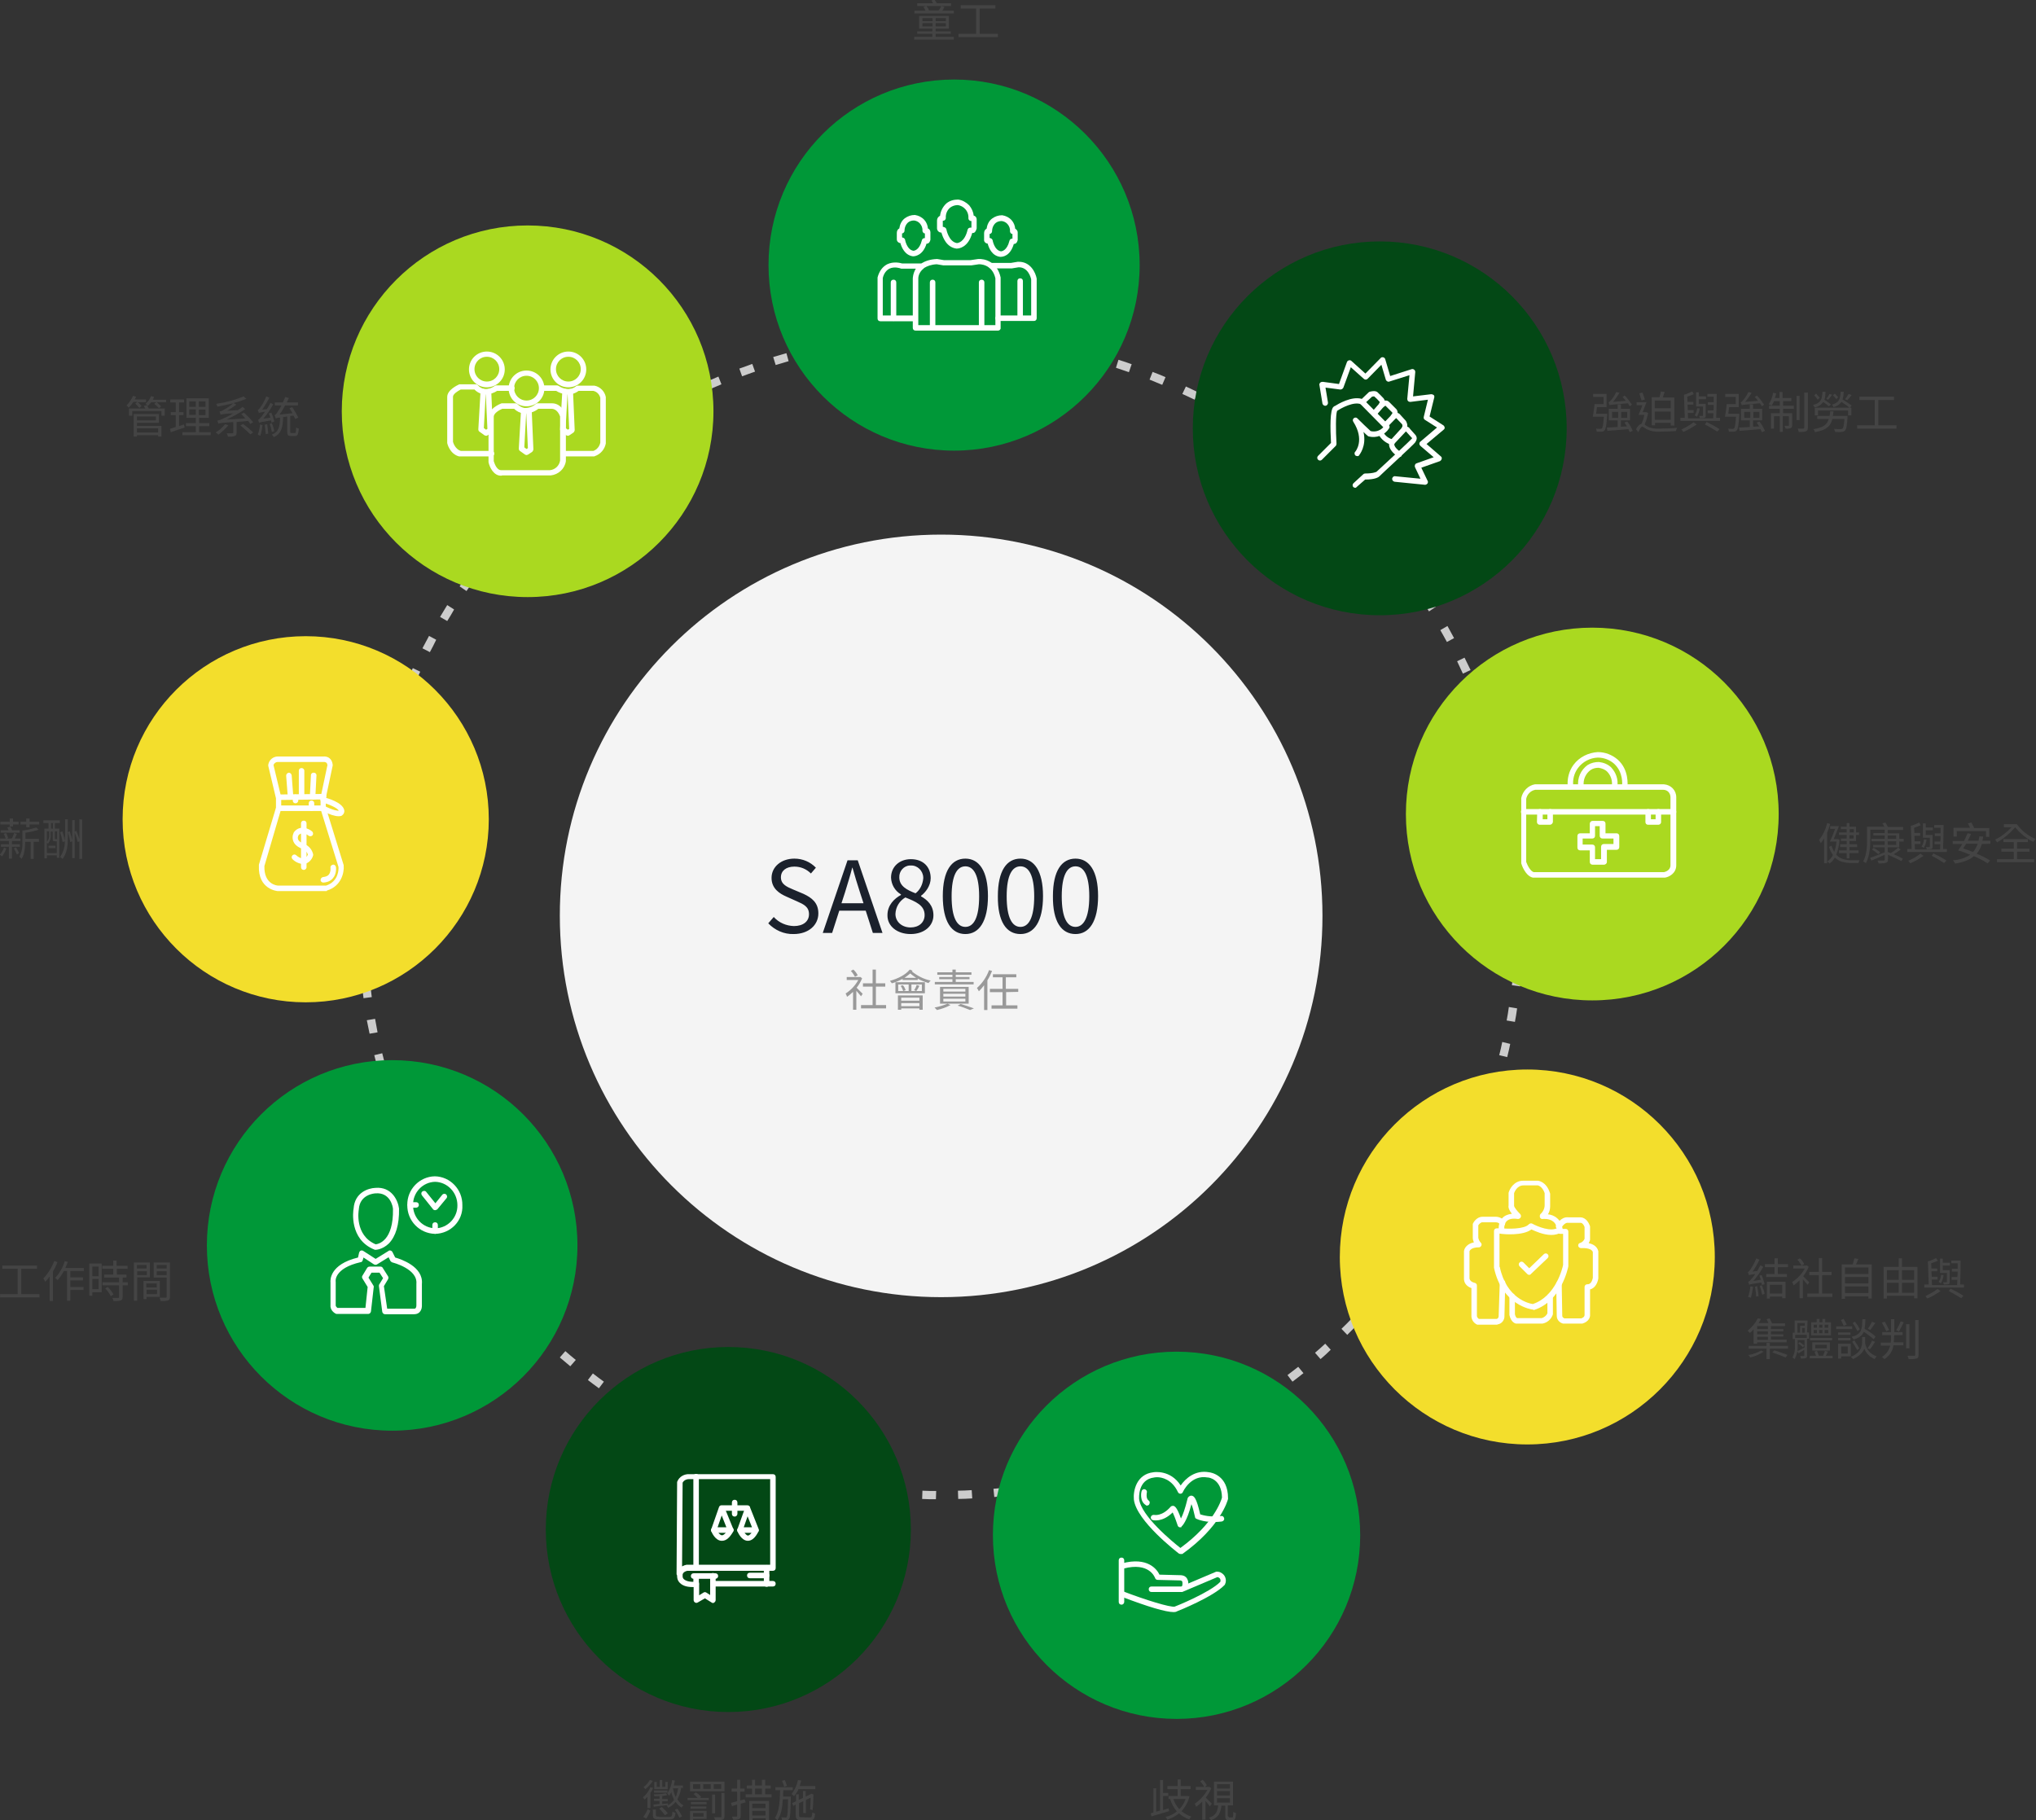 <?xml version="1.0" encoding="utf-8"?>
<!-- Generator: Adobe Illustrator 19.0.0, SVG Export Plug-In . SVG Version: 6.00 Build 0)  -->
<svg version="1.1" id="圖層_1" xmlns="http://www.w3.org/2000/svg" xmlns:xlink="http://www.w3.org/1999/xlink" x="0px" y="0px"
	 width="739.5px" height="661.2px" viewBox="-109 -50.2 739.5 661.2" style="enable-background:new -109 -50.2 739.5 661.2;"
	 xml:space="preserve">
<rect x="-109" y="-50.2" width="739.5" height="661.2" fill="#333333" stroke="none"/>
<style type="text/css">
	.st0{fill:#CCCCCC;}
	.st1{fill:#009838;}
	.st2{fill:#FFFFFF;}
	.st3{fill:#034815;}
	.st4{fill:#AAD920;}
	.st5{fill:#F3DE2C;}
	.st6{fill:#F4F4F4;}
	.st7{fill:#444444;}
	.st8{fill:#999999;}
	.st9{fill:#1B212C;}
</style>
<g id="Group_195" transform="translate(-557.864 -1779.307)">
	<g id="Path_472">
		<path class="st0" d="M788.8,2273.7c-1.7,0-3.4,0-5-0.1l0.1-3c1.6,0.1,3.3,0.1,5,0.1L788.8,2273.7z M796.9,2273.6l-0.1-3
			c1.7,0,3.3-0.1,5-0.2l0.2,3C800.3,2273.5,798.6,2273.6,796.9,2273.6z M775.8,2273.2c-1.7-0.1-3.4-0.3-5-0.4l0.3-3
			c1.6,0.2,3.3,0.3,4.9,0.4L775.8,2273.2z M810,2272.9l-0.3-3c1.7-0.1,3.3-0.3,4.9-0.5l0.3,3C813.3,2272.5,811.6,2272.7,810,2272.9z
			 M762.7,2271.9c-1.7-0.2-3.3-0.5-5-0.7l0.5-3c1.6,0.3,3.3,0.5,4.9,0.7L762.7,2271.9z M823,2271.3l-0.5-3c1.6-0.3,3.3-0.5,4.9-0.8
			l0.5,3C826.3,2270.7,824.6,2271,823,2271.3z M749.8,2269.8c-1.6-0.3-3.3-0.7-4.9-1l0.6-2.9c1.6,0.4,3.2,0.7,4.9,1L749.8,2269.8z
			 M835.8,2268.9l-0.6-2.9c1.6-0.4,3.2-0.7,4.8-1.1l0.7,2.9C839.1,2268.2,837.5,2268.5,835.8,2268.9z M737.1,2266.9
			c-1.6-0.4-3.2-0.9-4.9-1.3l0.8-2.9c1.6,0.5,3.2,0.9,4.8,1.3L737.1,2266.9z M848.5,2265.7l-0.8-2.9c1.6-0.5,3.2-0.9,4.8-1.4
			l0.9,2.9C851.7,2264.8,850.1,2265.3,848.5,2265.7z M724.5,2263.2c-1.6-0.5-3.2-1.1-4.8-1.6l1-2.8c1.6,0.6,3.1,1.1,4.7,1.6
			L724.5,2263.2z M861,2261.8l-1-2.8c1.6-0.6,3.1-1.1,4.7-1.7l1.1,2.8C864.2,2260.6,862.6,2261.2,861,2261.8z M712.2,2258.7
			c-1.6-0.6-3.1-1.3-4.7-1.9l1.2-2.8c1.5,0.7,3.1,1.3,4.6,1.9L712.2,2258.7z M873.2,2257.1l-1.2-2.8c1.5-0.6,3-1.3,4.5-2l1.2,2.7
			C876.3,2255.7,874.7,2256.4,873.2,2257.1z M700.1,2253.5c-1.5-0.7-3-1.5-4.5-2.2l1.3-2.7c1.5,0.7,3,1.5,4.5,2.2L700.1,2253.5z
			 M885,2251.6l-1.3-2.7c1.5-0.7,2.9-1.5,4.4-2.3l1.4,2.7C888,2250.1,886.5,2250.9,885,2251.6z M688.5,2247.5
			c-1.5-0.8-2.9-1.6-4.4-2.5l1.5-2.6c1.4,0.8,2.9,1.7,4.3,2.5L688.5,2247.5z M896.5,2245.4l-1.5-2.6c1.4-0.8,2.9-1.7,4.3-2.5
			l1.6,2.6C899.4,2243.7,898,2244.6,896.5,2245.4z M677.2,2240.8c-1.4-0.9-2.8-1.8-4.2-2.8l1.7-2.5c1.4,0.9,2.8,1.8,4.2,2.7
			L677.2,2240.8z M907.7,2238.5l-1.7-2.5c1.4-0.9,2.7-1.8,4.1-2.8l1.7,2.5C910.4,2236.7,909,2237.6,907.7,2238.5z M666.4,2233.4
			c-1.4-1-2.7-2-4-3l1.8-2.4c1.3,1,2.6,2,4,3L666.4,2233.4z M918.3,2231l-1.8-2.4c1.3-1,2.6-2,3.9-3l1.9,2.3
			C921,2228.9,919.7,2230,918.3,2231z M656,2225.4c-1.3-1.1-2.6-2.2-3.8-3.2l2-2.3c1.3,1.1,2.5,2.2,3.8,3.2L656,2225.4z
			 M928.5,2222.8l-2-2.3c1.3-1.1,2.5-2.2,3.7-3.3l2,2.2C931,2220.6,929.8,2221.7,928.5,2222.8z M646.2,2216.8
			c-1.2-1.1-2.4-2.3-3.6-3.5l2.1-2.1c1.2,1.2,2.4,2.3,3.6,3.4L646.2,2216.8z M938.2,2214l-2.1-2.2c1.2-1.2,2.4-2.3,3.5-3.5l2.1,2.1
			C940.6,2211.6,939.4,2212.8,938.2,2214z M636.9,2207.6c-1.2-1.2-2.3-2.4-3.4-3.7l2.2-2c1.1,1.2,2.2,2.4,3.4,3.6L636.9,2207.6z
			 M947.3,2204.6l-2.2-2c1.1-1.2,2.2-2.5,3.3-3.7l2.3,2C949.5,2202.1,948.4,2203.3,947.3,2204.6z M628.2,2197.8
			c-1.1-1.3-2.1-2.6-3.2-3.9l2.3-1.9c1,1.3,2.1,2.6,3.1,3.8L628.2,2197.8z M955.8,2194.6l-2.3-1.9c1-1.3,2.1-2.6,3.1-3.9l2.4,1.8
			C957.9,2192,956.9,2193.3,955.8,2194.6z M620.1,2187.5c-1-1.3-2-2.7-2.9-4.1l2.5-1.7c0.9,1.4,1.9,2.7,2.9,4L620.1,2187.5z
			 M963.7,2184.2l-2.4-1.7c1-1.4,1.9-2.7,2.8-4.1l2.5,1.7C965.6,2181.4,964.7,2182.8,963.7,2184.2z M612.6,2176.8
			c-0.9-1.4-1.8-2.8-2.7-4.3l2.6-1.6c0.9,1.4,1.7,2.8,2.6,4.2L612.6,2176.8z M970.9,2173.3l-2.6-1.6c0.9-1.4,1.7-2.8,2.6-4.3
			l2.6,1.5C972.7,2170.4,971.8,2171.8,970.9,2173.3z M605.9,2165.6c-0.8-1.5-1.6-2.9-2.4-4.4l2.6-1.4c0.8,1.5,1.6,2.9,2.4,4.3
			L605.9,2165.6z M977.5,2161.9l-2.6-1.4c0.8-1.5,1.6-2.9,2.3-4.4l2.7,1.4C979.1,2158.9,978.3,2160.4,977.5,2161.9z M599.8,2154
			c-0.7-1.5-1.4-3-2.1-4.5l2.7-1.2c0.7,1.5,1.4,3,2.1,4.5L599.8,2154z M983.3,2150.2l-2.7-1.3c0.7-1.5,1.4-3,2-4.5l2.8,1.2
			C984.7,2147.1,984,2148.6,983.3,2150.2z M594.5,2142.1c-0.6-1.6-1.3-3.1-1.9-4.7l2.8-1.1c0.6,1.5,1.2,3.1,1.8,4.6L594.5,2142.1z
			 M988.4,2138.1l-2.8-1.1c0.6-1.5,1.2-3.1,1.7-4.7l2.8,1C989.6,2134.9,989,2136.5,988.4,2138.1z M589.9,2129.9
			c-0.5-1.6-1.1-3.2-1.6-4.8l2.9-0.9c0.5,1.6,1,3.2,1.5,4.7L589.9,2129.9z M992.8,2125.7l-2.9-0.9c0.5-1.6,1-3.2,1.4-4.8l2.9,0.8
			C993.8,2122.5,993.3,2124.1,992.8,2125.7z M586.1,2117.3c-0.4-1.6-0.9-3.2-1.3-4.9l2.9-0.7c0.4,1.6,0.8,3.2,1.2,4.8L586.1,2117.3z
			 M996.3,2113.1l-2.9-0.7c0.4-1.6,0.8-3.2,1.1-4.8l2.9,0.7C997.1,2109.8,996.7,2111.5,996.3,2113.1z M583.1,2104.6
			c-0.3-1.6-0.7-3.3-1-4.9l3-0.5c0.3,1.6,0.6,3.3,0.9,4.9L583.1,2104.6z M999.1,2100.3l-3-0.5c0.3-1.6,0.6-3.3,0.8-4.9l3,0.5
			C999.7,2097,999.4,2098.6,999.1,2100.3z M580.9,2091.7c-0.2-1.7-0.4-3.3-0.6-5l3-0.3c0.2,1.6,0.4,3.3,0.6,4.9L580.9,2091.7z
			 M1001,2087.4l-3-0.4c0.2-1.6,0.4-3.3,0.5-4.9l3,0.3C1001.4,2084,1001.2,2085.7,1001,2087.4z M579.4,2078.7
			c-0.1-1.7-0.2-3.3-0.3-5l3-0.2c0.1,1.7,0.2,3.3,0.3,5L579.4,2078.7z M1002.2,2074.3l-3-0.2c0.1-1.6,0.2-3.3,0.2-5l3,0.1
			C1002.4,2071,1002.3,2072.6,1002.2,2074.3z M578.8,2065.6c0-1.3,0-2.5,0-3.8l0-1.2l3,0l0,1.2c0,1.3,0,2.5,0,3.7L578.8,2065.6z
			 M999.6,2061.2c0-1.7,0-3.3-0.1-5l3-0.1c0,1.7,0.1,3.3,0.1,5L999.6,2061.2z M582,2052.7l-3-0.1c0.1-1.7,0.2-3.4,0.3-5l3,0.2
			C582.1,2049.4,582.1,2051,582,2052.7z M999.1,2048.3c-0.1-1.7-0.2-3.3-0.4-5l3-0.3c0.1,1.7,0.3,3.3,0.4,5L999.1,2048.3z
			 M582.9,2039.8l-3-0.3c0.2-1.7,0.4-3.3,0.6-5l3,0.4C583.3,2036.5,583.1,2038.2,582.9,2039.8z M997.9,2035.5
			c-0.2-1.6-0.4-3.3-0.7-4.9l3-0.4c0.2,1.7,0.5,3.3,0.7,5L997.9,2035.5z M584.7,2027l-3-0.5c0.3-1.7,0.6-3.3,0.9-5l2.9,0.6
			C585.2,2023.8,584.9,2025.4,584.7,2027z M995.9,2022.8c-0.3-1.6-0.6-3.3-1-4.9l2.9-0.6c0.4,1.6,0.7,3.3,1,4.9L995.9,2022.8z
			 M587.2,2014.4l-2.9-0.7c0.4-1.6,0.8-3.3,1.2-4.9l2.9,0.7C588,2011.1,587.6,2012.8,587.2,2014.4z M993.1,2010.2
			c-0.4-1.6-0.8-3.2-1.3-4.8l2.9-0.8c0.5,1.6,0.9,3.2,1.3,4.9L993.1,2010.2z M590.5,2001.9l-2.9-0.9c0.5-1.6,1-3.2,1.5-4.8l2.9,0.9
			C591.5,1998.7,591,2000.3,590.5,2001.9z M989.6,1997.8c-0.5-1.6-1-3.1-1.6-4.7l2.8-1c0.6,1.6,1.1,3.2,1.6,4.8L989.6,1997.8z
			 M594.6,1989.6l-2.8-1c0.6-1.6,1.2-3.2,1.8-4.7l2.8,1.1C595.8,1986.5,595.2,1988.1,594.6,1989.6z M985.2,1985.6
			c-0.6-1.5-1.2-3.1-1.9-4.6l2.8-1.2c0.6,1.5,1.3,3.1,1.9,4.6L985.2,1985.6z M599.4,1977.6l-2.7-1.2c0.7-1.5,1.4-3.1,2.1-4.6
			l2.7,1.3C600.8,1974.6,600.1,1976.1,599.4,1977.6z M980.2,1973.8c-0.7-1.5-1.4-3-2.1-4.5l2.7-1.3c0.7,1.5,1.5,3,2.2,4.5
			L980.2,1973.8z M605,1966l-2.7-1.4c0.8-1.5,1.6-3,2.4-4.5l2.6,1.4C606.6,1963,605.8,1964.5,605,1966z M974.4,1962.3
			c-0.8-1.5-1.6-2.9-2.4-4.3l2.6-1.5c0.8,1.5,1.6,2.9,2.4,4.4L974.4,1962.3z M611.3,1954.7l-2.6-1.5c0.9-1.4,1.7-2.9,2.6-4.3
			l2.5,1.6C613,1951.9,612.2,1953.3,611.3,1954.7z M967.9,1951.2c-0.9-1.4-1.8-2.8-2.7-4.2l2.5-1.7c0.9,1.4,1.8,2.8,2.7,4.2
			L967.9,1951.2z M618.3,1943.8l-2.5-1.7c1-1.4,1.9-2.8,2.9-4.1l2.4,1.8C620.2,1941.1,619.2,1942.5,618.3,1943.8z M960.7,1940.5
			c-1-1.3-1.9-2.7-2.9-4l2.4-1.8c1,1.3,2,2.7,3,4.1L960.7,1940.5z M625.9,1933.4l-2.4-1.8c1-1.3,2.1-2.6,3.1-3.9l2.3,1.9
			C628,1930.8,626.9,1932.1,625.9,1933.4z M952.9,1930.2c-1-1.3-2.1-2.6-3.2-3.8l2.3-1.9c1.1,1.3,2.2,2.6,3.2,3.9L952.9,1930.2z
			 M634.2,1923.5l-2.2-2c1.1-1.3,2.2-2.5,3.4-3.7l2.2,2C636.4,1921,635.3,1922.2,634.2,1923.5z M944.5,1920.5
			c-1.1-1.2-2.3-2.4-3.4-3.6l2.2-2.1c1.2,1.2,2.3,2.4,3.5,3.7L944.5,1920.5z M643,1914.1l-2.1-2.1c1.2-1.2,2.4-2.4,3.6-3.5l2.1,2.2
			C645.4,1911.7,644.2,1912.9,643,1914.1z M935.4,1911.2c-1.2-1.1-2.4-2.3-3.6-3.4l2-2.2c1.2,1.1,2.5,2.3,3.7,3.4L935.4,1911.2z
			 M652.4,1905.2l-2-2.2c1.3-1.1,2.5-2.2,3.8-3.3l1.9,2.3C654.9,1903.1,653.7,1904.1,652.4,1905.2z M925.9,1902.6
			c-1.3-1.1-2.5-2.1-3.8-3.2l1.9-2.3c1.3,1.1,2.6,2.1,3.9,3.2L925.9,1902.6z M662.3,1897l-1.8-2.4c1.3-1,2.7-2,4-3l1.8,2.4
			C665,1895,663.6,1896,662.3,1897z M915.8,1894.5c-1.3-1-2.7-2-4-2.9l1.7-2.4c1.4,1,2.7,2,4.1,3L915.8,1894.5z M672.7,1889.4
			l-1.7-2.5c1.4-0.9,2.8-1.9,4.2-2.8l1.6,2.5C675.5,1887.5,674.1,1888.5,672.7,1889.4z M905.2,1887.1c-1.4-0.9-2.8-1.8-4.2-2.7
			l1.6-2.5c1.4,0.9,2.8,1.8,4.2,2.7L905.2,1887.1z M683.6,1882.4l-1.5-2.6c1.4-0.9,2.9-1.7,4.3-2.5l1.5,2.6
			C686.4,1880.8,685,1881.6,683.6,1882.4z M894.2,1880.3c-1.4-0.8-2.9-1.6-4.3-2.4l1.4-2.6c1.5,0.8,2.9,1.6,4.4,2.4L894.2,1880.3z
			 M694.8,1876.2l-1.4-2.7c1.5-0.8,3-1.5,4.5-2.3l1.3,2.7C697.8,1874.7,696.3,1875.4,694.8,1876.2z M882.8,1874.3
			c-1.5-0.7-3-1.4-4.5-2.1l1.3-2.7c1.5,0.7,3,1.4,4.6,2.2L882.8,1874.3z M706.4,1870.6l-1.2-2.7c1.5-0.7,3.1-1.3,4.6-2l1.1,2.8
			C709.5,1869.3,707.9,1870,706.4,1870.6z M871,1868.9c-1.5-0.6-3.1-1.3-4.6-1.9l1.1-2.8c1.6,0.6,3.1,1.2,4.7,1.9L871,1868.9z
			 M718.4,1865.8l-1-2.8c1.6-0.6,3.2-1.1,4.7-1.7l1,2.8C721.5,1864.7,719.9,1865.2,718.4,1865.8z M858.9,1864.3
			c-1.6-0.5-3.1-1.1-4.7-1.6l0.9-2.9c1.6,0.5,3.2,1,4.8,1.6L858.9,1864.3z M730.6,1861.7l-0.9-2.9c1.6-0.5,3.2-0.9,4.8-1.4l0.8,2.9
			C733.8,1860.8,732.2,1861.2,730.6,1861.7z M846.6,1860.5c-1.6-0.4-3.2-0.9-4.8-1.3l0.7-2.9c1.6,0.4,3.3,0.8,4.9,1.3L846.6,1860.5z
			 M743.1,1858.4l-0.7-2.9c1.6-0.4,3.3-0.7,4.9-1.1l0.6,2.9C746.3,1857.7,744.7,1858,743.1,1858.4z M834,1857.4
			c-1.6-0.3-3.2-0.7-4.9-1l0.5-2.9c1.7,0.3,3.3,0.6,4.9,1L834,1857.4z M755.7,1855.8l-0.5-3c1.7-0.3,3.3-0.5,5-0.8l0.4,3
			C759,1855.3,757.4,1855.6,755.7,1855.8z M821.3,1855.2c-1.6-0.2-3.3-0.5-4.9-0.7l0.4-3c1.7,0.2,3.3,0.4,5,0.7L821.3,1855.2z
			 M768.5,1854.1l-0.3-3c1.7-0.2,3.3-0.3,5-0.5l0.2,3C771.8,1853.8,770.2,1853.9,768.5,1854.1z M808.5,1853.7
			c-1.6-0.1-3.3-0.3-5-0.4l0.2-3c1.7,0.1,3.4,0.2,5,0.4L808.5,1853.7z M781.4,1853.1l-0.1-3c1.7-0.1,3.3-0.1,5-0.2l0.1,3
			C784.7,1853,783,1853.1,781.4,1853.1z M795.6,1853c-1.6,0-3.3-0.1-5-0.1v-3c1.7,0,3.4,0,5,0.1L795.6,1853z"/>
	</g>
	<g id="Path_473">
		<path class="st1" d="M795.4,1758c37.2,0,67.4,30.2,67.4,67.4c0,37.2-30.2,67.4-67.4,67.4c-37.2,0-67.4-30.2-67.4-67.4c0,0,0,0,0,0
			C728,1788.1,758.2,1758,795.4,1758z"/>
	</g>
	<g id="Path_474">
		<rect x="789.6" y="1837.1" class="st1" width="2" height="2.5"/>
	</g>
	<g id="Path_288">
		<path class="st2" d="M811.4,1849.2h-30c-0.6,0-1-0.4-1-1v-2.4h-11.8c-0.6,0-1-0.4-1-1v-14.6c0-0.1,0-0.2,0-0.3
			c0.6-2.3,1.8-3.9,3.5-4.8c2.3-1.1,4.7-0.5,5.4-0.3h7c1.3-0.8,3.1-1.5,5.6-1.6c0.1,0,0.2,0,0.2,0l2.4,0.4h9.7l2.7-0.4
			c2.4-0.2,7,1,8.2,6.7c0,0.1,0,0.1,0,0.2v18.1C812.4,1848.7,811.9,1849.2,811.4,1849.2z M782.4,1847.2h28v-17
			c-1.2-5.3-5.8-5.1-6-5.1l-2.7,0.4c-0.1,0-0.1,0-0.2,0h-9.8c-0.1,0-0.1,0-0.2,0l-2.4-0.4c-2.1,0.1-3.5,0.7-4.5,1.3
			c-0.1,0.1-0.2,0.1-0.2,0.2c-2,1.5-2,3.5-2,3.6l0,14.4c0,0,0,0,0,0V1847.2z M769.6,1843.7h10.8v-13.4c0,0,0-1.8,1.1-3.6h-5.2
			c-0.1,0-0.2,0-0.4-0.1c0,0-2.1-0.8-4,0.1c-1.1,0.6-2,1.7-2.4,3.4V1843.7z"/>
	</g>
	<g id="Path_475">
		<path class="st2" d="M787.6,1849c-0.6,0-1-0.4-1-1v-16.3c0-0.6,0.4-1,1-1s1,0.4,1,1v16.3C788.6,1848.5,788.2,1849,787.6,1849z"/>
	</g>
	<g id="Path_476">
		<path class="st2" d="M805.4,1849.2c-0.6,0-1-0.4-1-1v-16.5c0-0.6,0.4-1,1-1s1,0.4,1,1v16.5C806.4,1848.7,806,1849.2,805.4,1849.2z
			"/>
	</g>
	<g id="Path_477">
		<path class="st2" d="M773.4,1845.7c-0.6,0-1-0.4-1-1v-13c0-0.6,0.4-1,1-1s1,0.4,1,1v13C774.4,1845.3,774,1845.7,773.4,1845.7z"/>
	</g>
	<g id="Path_289">
		<path class="st2" d="M819.4,1845.7h-8c-0.6,0-1-0.4-1-1s0.4-1,1-1h7v-12.5c0-0.6,0.4-1,1-1s1,0.4,1,1v13.5
			C820.4,1845.3,819.9,1845.7,819.4,1845.7z"/>
	</g>
	<g id="Path_290">
		<path class="st2" d="M824.4,1845.7h-4.8c-0.6,0-1-0.4-1-1s0.4-1,1-1h3.8v-13.1c-0.1-0.6-1.1-4.5-4.6-4.4l-2.4,0.4
			c-0.1,0-0.1,0-0.2,0l-7.3,0c-0.6,0-1-0.5-1-1c0-0.6,0.5-1,1-1c0,0,0,0,0,0l7.2,0l2.4-0.4c0,0,0.1,0,0.1,0c4.5-0.2,6.4,3.9,6.8,6.1
			c0,0.1,0,0.1,0,0.2v14.2C825.4,1845.3,825,1845.7,824.4,1845.7z"/>
	</g>
	<g id="Path_291">
		<path class="st2" d="M780.6,1822.2c-0.1,0-0.1,0-0.1,0c0,0,0,0-0.1,0c-2.9-0.4-4.1-3.3-4.5-4.8c-0.4,0-0.7-0.2-0.9-0.4
			c-0.3-0.3-0.4-0.6-0.4-1v-2.3c0-0.8,0.4-1.4,0.9-1.6c0.2-1.4,0.8-2.8,2-3.7c1.1-0.8,2.3-1.2,3.6-1.2c0,0,0.1,0,0.1,0
			c1.3,0.2,2.5,0.8,3.4,1.8c0.8,0.9,1.2,2,1.3,3.1c0.6,0.2,0.9,0.8,0.9,1.4v2.5c0,0.1,0,0.2,0,0.2c-0.1,0.4-0.3,1.2-1.1,1.4
			c-0.1,0-0.2,0-0.3,0C784.1,1821.9,781.2,1822.2,780.6,1822.2z M776.6,1815.4c0.5,0,0.9,0.4,1,0.8c0,0,0.6,3.6,3,4
			c0.3,0,2.2-0.2,3.1-3.8c0.1-0.5,0.5-0.8,1-0.8h0.1v-1.7c-0.2,0-0.5-0.1-0.6-0.3c-0.2-0.2-0.3-0.5-0.3-0.7c0.1-1-0.3-1.9-0.9-2.6
			c-0.5-0.6-1.3-1-2.1-1.1c-0.8,0-1.6,0.2-2.2,0.7c-0.8,0.7-1.3,1.8-1.3,3c0,0.3-0.1,0.5-0.3,0.7c-0.2,0.2-0.4,0.3-0.6,0.3l0,1.4
			H776.6z"/>
	</g>
	<g id="Path_292">
		<path class="st2" d="M812.3,1822.4c-0.1,0-0.1,0-0.1,0c0,0,0,0-0.1,0c-3-0.4-4.1-3.3-4.5-4.8c-0.8-0.1-1.4-0.7-1.3-1.5v-2.3
			c0-0.8,0.4-1.4,0.9-1.6c0.2-1.4,0.8-2.8,2-3.7c1.1-0.8,2.3-1.2,3.6-1.2c0,0,0.1,0,0.1,0c1.3,0.2,2.5,0.8,3.4,1.8
			c0.8,0.9,1.2,2,1.3,3.1c0.2,0.1,0.4,0.2,0.5,0.4c0.3,0.3,0.4,0.6,0.4,1v2.5c0,0.1,0,0.2,0,0.2c-0.1,0.4-0.3,1.2-1.1,1.4
			c-0.1,0-0.2,0-0.3,0C815.8,1822.2,813,1822.4,812.3,1822.4z M808.4,1815.6c0.5,0,0.9,0.4,1,0.8c0,0,0.6,3.6,3,4
			c0.3,0,2.2-0.2,3.1-3.8c0.1-0.5,0.5-0.8,1-0.8h0.1v-1.7c-0.2,0-0.5-0.1-0.6-0.3c-0.2-0.2-0.3-0.5-0.3-0.7c0.1-1-0.3-1.9-0.9-2.6
			c-0.5-0.6-1.3-1-2.1-1.1c-0.8,0-1.6,0.2-2.2,0.7c-0.8,0.7-1.3,1.8-1.3,3c0,0.3-0.1,0.5-0.3,0.7c-0.2,0.2-0.4,0.3-0.6,0.3l0,1.4
			H808.4z"/>
	</g>
	<g id="Path_293">
		<path class="st2" d="M796.4,1819.4c-0.1,0-0.1,0-0.1,0c0,0,0,0-0.1,0c-3.6-0.5-4.9-4.1-5.4-5.8h0c-0.9,0-1.6-0.7-1.6-1.6l0-2.7
			c0-1,0.6-1.6,1.1-1.8c0.2-1.7,1-3.3,2.3-4.5c1.2-1,2.7-1.4,4.2-1.4c0,0,0.1,0,0.1,0c1.5,0.2,2.9,1,4,2.1c0.9,1.1,1.5,2.4,1.6,3.7
			c0.3,0.1,0.5,0.2,0.7,0.4c0.3,0.3,0.4,0.7,0.4,1.1l0,3c0,0.1,0,0.2,0,0.2c-0.2,0.6-0.4,1.4-1.1,1.6c-0.1,0-0.3,0.1-0.5,0
			C800.5,1819.1,797.1,1819.4,796.4,1819.4z M791.6,1811.6c0.5,0,0.9,0.4,1,0.8c0,0,0.8,4.5,3.8,5c0.3,0,2.8-0.2,3.9-4.8
			c0.1-0.5,0.5-0.8,1-0.8h0.4v-2.4h-0.1c-0.3,0-0.5-0.1-0.7-0.3c-0.2-0.2-0.3-0.5-0.3-0.7c0.1-1.2-0.3-2.4-1.1-3.3
			c-0.7-0.8-1.6-1.3-2.7-1.5c-1,0-2,0.3-2.8,0.9c-1.1,0.9-1.7,2.3-1.6,3.8c0,0.3-0.1,0.5-0.3,0.7s-0.5,0.3-0.7,0.3h-0.1l0,2.2H791.6
			z"/>
	</g>
	<g id="Path_478">
		<path class="st3" d="M950,1816.8c37.5,0,67.9,30.4,67.9,67.9s-30.4,67.9-67.9,67.9c-37.5,0-67.9-30.4-67.9-67.9
			S912.5,1816.8,950,1816.8C950,1816.8,950,1816.8,950,1816.8z"/>
	</g>
	<g id="Path_479">
		<path class="st4" d="M1027.2,1957.1c37.4,0,67.7,30.3,67.7,67.7c0,37.4-30.3,67.7-67.7,67.7c-37.4,0-67.7-30.3-67.7-67.7
			c0,0,0,0,0,0C959.5,1987.4,989.8,1957.1,1027.2,1957.1z"/>
	</g>
	<g id="Path_480">
		<path class="st5" d="M1003.6,2117.6c37.6,0,68.1,30.5,68.1,68.1s-30.5,68.1-68.1,68.1c-37.6,0-68.1-30.5-68.1-68.1
			S965.9,2117.6,1003.6,2117.6C1003.6,2117.6,1003.6,2117.6,1003.6,2117.6z"/>
	</g>
	<g id="Path_481">
		<path class="st1" d="M876.2,2220.1c36.9,0,66.7,29.9,66.7,66.7c0,36.9-29.9,66.7-66.7,66.7s-66.7-29.9-66.7-66.7
			C809.4,2250,839.3,2220.1,876.2,2220.1C876.2,2220.1,876.2,2220.1,876.2,2220.1z"/>
	</g>
	<g id="Path_482">
		<path class="st3" d="M713.4,2218.4c36.6,0,66.3,29.7,66.3,66.3c0,36.6-29.7,66.3-66.3,66.3c-36.6,0-66.3-29.7-66.3-66.3
			c0,0,0,0,0,0C647.1,2248.1,676.8,2218.4,713.4,2218.4z"/>
	</g>
	<g id="Path_483">
		<path class="st1" d="M591.3,2114.2c37.2,0,67.3,30.1,67.3,67.3s-30.1,67.3-67.3,67.3c-37.2,0-67.3-30.1-67.3-67.3
			S554.1,2114.2,591.3,2114.2C591.3,2114.2,591.3,2114.2,591.3,2114.2z"/>
	</g>
	<g id="Path_484">
		<path class="st4" d="M640.5,1811c37.3,0,67.5,30.2,67.5,67.5s-30.2,67.5-67.5,67.5s-67.5-30.2-67.5-67.5S603.2,1811,640.5,1811z"
			/>
	</g>
	<g id="Path_485">
		<path class="st5" d="M559.9,1960.2c36.7,0,66.5,29.8,66.5,66.5c0,36.7-29.8,66.5-66.5,66.5s-66.5-29.8-66.5-66.5c0,0,0,0,0,0
			C493.4,1989.9,523.2,1960.2,559.9,1960.2z"/>
	</g>
	<g id="Path_486">
		<path class="st2" d="M625.7,1869.8c-3.6,0-6.5-2.9-6.5-6.5s2.9-6.5,6.5-6.5s6.5,2.9,6.5,6.5S629.3,1869.8,625.7,1869.8z
			 M625.7,1858.7c-2.5,0-4.5,2-4.5,4.5s2,4.5,4.5,4.5s4.5-2,4.5-4.5S628.2,1858.7,625.7,1858.7z"/>
	</g>
	<g id="Path_487">
		<path class="st2" d="M640.1,1876.7c-3.6,0-6.5-2.9-6.5-6.5s2.9-6.5,6.5-6.5s6.5,2.9,6.5,6.5S643.7,1876.7,640.1,1876.7z
			 M640.1,1865.6c-2.5,0-4.5,2-4.5,4.5s2,4.5,4.5,4.5s4.5-2,4.5-4.5S642.6,1865.6,640.1,1865.6z"/>
	</g>
	<g id="Path_488">
		<path class="st2" d="M655.3,1869.8c-3.6,0-6.5-2.9-6.5-6.5s2.9-6.5,6.5-6.5s6.5,2.9,6.5,6.5S658.9,1869.8,655.3,1869.8z
			 M655.3,1858.7c-2.5,0-4.5,2-4.5,4.5s2,4.5,4.5,4.5s4.5-2,4.5-4.5S657.8,1858.7,655.3,1858.7z"/>
	</g>
	<g id="Path_294">
		<path class="st2" d="M627.2,1894.9h-11.3c-0.1,0-0.2,0-0.3,0c-3.4-0.9-4.3-4.7-4.3-4.9c0-0.1,0-0.1,0-0.2v-16.5
			c0-2.6,3.8-4.3,4.2-4.5c0.1-0.1,0.3-0.1,0.4-0.1h5.7c0.3,0,0.6,0.1,0.8,0.3c2.5,2.9,6,0.5,6.1,0.3c0.2-0.1,0.4-0.2,0.6-0.2h5.7
			c0.6,0,1,0.4,1,1s-0.4,1-1,1h-5.4c-1.8,1.2-5.5,2.3-8.2-0.5h-5c-1.2,0.6-2.8,1.7-2.8,2.6v16.4c0.1,0.5,0.9,2.7,2.8,3.3h11.2
			c0.6,0,1,0.4,1,1S627.8,1894.9,627.2,1894.9z"/>
	</g>
	<g id="Path_295">
		<path class="st2" d="M664.6,1894.9h-11.1c-0.6,0-1-0.4-1-1s0.4-1,1-1h10.9c1.3-0.5,2.2-1.6,2.5-3v-16.3c-0.3-1.2-1.2-2.2-2.5-2.5
			H659c-2.9,2.2-6.4,1.1-8.1,0h-5.1c-0.6,0-1-0.4-1-1s0.4-1,1-1h5.4c0.2,0,0.4,0.1,0.6,0.2c0.1,0.1,3.5,2.4,6.3,0.1
			c0.2-0.2,0.4-0.2,0.6-0.2h5.9c0.1,0,0.1,0,0.2,0c2.1,0.4,3.7,2.1,4.1,4.1c0,0.1,0,0.1,0,0.2v16.5c0,0.1,0,0.1,0,0.2
			c-0.4,2.1-1.9,3.9-4,4.6C664.8,1894.9,664.7,1894.9,664.6,1894.9z"/>
	</g>
	<g id="Path_296">
		<path class="st2" d="M630.8,1901.9c-2.6,0-4.1-3-4.5-4.9c0-0.1,0-0.2,0-0.2v-16c-0.3-3.2,4.3-5,4.5-5.1c0.1,0,0.2-0.1,0.4-0.1h4.9
			c0.3,0,0.5,0.1,0.7,0.3c0.7,0.7,1.5,1.2,2.5,1.4c1.4,0.1,3-0.4,4.1-1.4c0.2-0.2,0.4-0.3,0.7-0.3h5.2c3.8,0,5,4.2,5.1,4.3
			c0,0.1,0,0.2,0,0.3v16.2c0,0.1,0,0.1,0,0.2c-0.4,2.8-2.7,4.9-5.5,5.2c0,0-0.1,0-0.1,0h-17.5C631,1901.9,630.9,1901.9,630.8,1901.9
			z M628.2,1896.6c0.2,0.6,1,3.4,2.8,3.3l17.6,0c1.9-0.2,3.4-1.6,3.7-3.5v-16c-0.2-0.6-1.1-2.8-3.1-2.8h-4.8
			c-1.5,1.2-3.5,1.8-5.4,1.7c-1.3-0.2-2.5-0.8-3.4-1.7h-4.3c-1,0.4-3.2,1.6-3.1,3L628.2,1896.6z"/>
	</g>
	<g id="Path_297">
		<path class="st2" d="M640.1,1894.4c-0.2,0-0.4-0.1-0.6-0.2l-1.8-1.3c-0.3-0.2-0.4-0.5-0.4-0.9l0.8-13.7c0-0.6,0.5-1,1.1-0.9
			c0.5,0,0.8,0.4,0.9,0.8c0.1-0.4,0.5-0.8,0.9-0.8c0.5,0,1,0.4,1,1l0.6,13.9c0,0.3-0.2,0.7-0.4,0.9l-1.5,1
			C640.5,1894.3,640.3,1894.4,640.1,1894.4z M639.3,1891.6l0.8,0.6l0.5-0.3l-0.6-13L639.3,1891.6z"/>
	</g>
	<g id="Path_298">
		<path class="st2" d="M655.1,1887.4c-0.2,0-0.4-0.1-0.6-0.2l-1.8-1.3c-0.3-0.2-0.4-0.5-0.4-0.9l0.8-13.7c0-0.6,0.5-1,1.1-0.9
			c0.5,0,0.8,0.4,0.9,0.8c0.1-0.4,0.5-0.8,0.9-0.8c0.5,0,1,0.4,1,1l0.6,13.9c0,0.3-0.2,0.7-0.4,0.9l-1.5,1
			C655.4,1887.4,655.3,1887.4,655.1,1887.4z M654.3,1884.6l0.8,0.6l0.5-0.3l-0.6-13L654.3,1884.6z"/>
	</g>
	<g id="Path_299">
		<path class="st2" d="M625.4,1887.4c-0.2,0-0.4-0.1-0.6-0.2l-1.8-1.3c-0.3-0.2-0.4-0.5-0.4-0.9l0.8-13.7c0-0.6,0.5-1,1.1-0.9
			c0.5,0,0.8,0.4,0.9,0.8c0.1-0.4,0.5-0.8,0.9-0.8c0.5,0,1,0.4,1,1l0.6,13.9c0,0.3-0.2,0.7-0.4,0.9l-1.5,1
			C625.8,1887.4,625.6,1887.4,625.4,1887.4z M624.6,1884.6l0.8,0.6l0.5-0.3l-0.6-13L624.6,1884.6z"/>
	</g>
	<g id="Path_489">
		<path class="st2" d="M1056.7,2025h-54.4c-0.6,0-1-0.4-1-1s0.4-1,1-1h54.4c0.6,0,1,0.4,1,1S1057.2,2025,1056.7,2025z"/>
	</g>
	<g id="Path_300">
		<path class="st2" d="M1053.4,2047.9h-47.6c-0.1,0-0.1,0-0.2,0c-2.7-0.6-4.1-4.7-4.2-5.2c0-0.1,0-0.2,0-0.3v-23.2
			c0-0.1,0-0.1,0-0.2c0.5-2.5,2.5-4.6,5-5c0.1,0,0.1,0,0.2,0h46.6c2.6,0.2,4.5,2.2,4.5,4.7v24.7c0,3-2.7,4.3-4.1,4.5
			C1053.5,2047.9,1053.5,2047.9,1053.4,2047.9z M1005.9,2045.9h47.4c0.4-0.1,2.3-0.6,2.3-2.5v-24.7c0-1.5-1.1-2.7-2.6-2.7l-46.5,0
			c-1.7,0.3-3,1.7-3.3,3.3v22.9C1003.7,2043.6,1004.8,2045.6,1005.9,2045.9z"/>
	</g>
	<g id="Path_301">
		<path class="st2" d="M1035.2,2015.7c0,0-0.1,0-0.1,0c-0.5-0.1-0.9-0.6-0.8-1.1c0.3-1.9-0.4-3.9-1.7-5.2c-0.8-0.8-1.9-1.2-3.1-1.4
			c-1,0-2,0.2-2.9,0.8c-1.8,1.3-2.8,3.5-2.5,5.8c0.1,0.5-0.3,1.1-0.9,1.1c-0.5,0.1-1.1-0.3-1.1-0.9c-0.4-3,0.9-6,3.4-7.8
			c1.3-0.8,2.7-1.1,4.1-1.1c1.7,0.2,3.2,0.8,4.4,1.9c1.8,1.9,2.7,4.4,2.3,7C1036.1,2015.4,1035.7,2015.7,1035.2,2015.7z"/>
	</g>
	<g id="Path_302">
		<path class="st2" d="M1039,2015.7c0,0-0.1,0-0.1,0c-0.5-0.1-0.9-0.6-0.9-1.1c0.1-0.5,0.5-5-2.9-8.1c-1.6-1.4-3.7-2.2-5.9-2.2
			c-2.8,0.1-5.5,1.5-7.2,3.8c-1.4,1.9-2,4.2-1.7,6.6c0.1,0.5-0.3,1-0.9,1.1c-0.6,0.1-1-0.3-1.1-0.9c-0.3-2.8,0.4-5.7,2.1-8
			c2.1-2.8,5.4-4.4,8.8-4.6c2.7,0,5.2,1,7.2,2.7c4.2,3.7,3.6,9.2,3.6,9.9C1039.9,2015.4,1039.5,2015.7,1039,2015.7z"/>
	</g>
	<g id="Path_303">
		<path class="st2" d="M1011.8,2028.7h-3.7c-0.3,0-0.5-0.1-0.7-0.3c-0.2-0.2-0.3-0.5-0.3-0.7l0.1-3.7c0-0.6,0.5-1,1-1
			c0.6,0,1,0.5,1,1l0,2.7h1.7v-2.7c0-0.6,0.4-1,1-1s1,0.4,1,1v3.7C1012.8,2028.3,1012.3,2028.7,1011.8,2028.7z"/>
	</g>
	<g id="Path_304">
		<path class="st2" d="M1051.2,2028.7h-3.7c-0.6,0-1-0.4-1-1v-3.7c0-0.6,0.4-1,1-1s1,0.4,1,1v2.7h1.7v-2.7c0-0.6,0.4-1,1-1
			s1,0.4,1,1v3.7C1052.2,2028.3,1051.7,2028.7,1051.2,2028.7z"/>
	</g>
	<g id="Path_305">
		<path class="st2" d="M1031.5,2043.2h-4.2c-0.6,0-1-0.4-1-1v-4.2h-3.5c-0.6,0-1-0.4-1-1v-4.2c0-0.6,0.4-1,1-1h3.5v-3.5
			c0-0.3,0.1-0.5,0.3-0.7s0.4-0.3,0.7-0.3l0,0l3.7,0c0.6,0,1,0.4,1,1v3.5h4c0.6,0,1,0.4,1,1v4c0,0.6-0.4,1-1,1h-3.5v4.5
			C1032.5,2042.7,1032,2043.2,1031.5,2043.2z M1028.2,2041.2h2.2v-4.5c0-0.6,0.4-1,1-1h3.5v-2h-4c-0.6,0-1-0.4-1-1v-3.5h-1.7v3.5
			c0,0.6-0.4,1-1,1h-3.5v2.2h3.5c0.6,0,1,0.4,1,1V2041.2z"/>
	</g>
	<g id="Path_306">
		<path class="st2" d="M585.2,2183.1c-0.1,0-0.3,0-0.4-0.1c-9.1-3.7-7.7-14-7.5-14.9c0.4-5.8,5.3-7.4,7.9-7.5
			c5.9-0.5,8.2,4.5,8.6,7.5c0,0,0,0.1,0,0.1c0.1,5.8-1.2,10-3.7,12.6C587.7,2183.1,585.3,2183.1,585.2,2183.1z M585.2,2162.6
			c-0.2,0-5.6,0.3-6,5.7c0,0,0,0.1,0,0.1c-0.1,0.4-1.6,9.4,6.1,12.7c1.1-0.1,6.5-1.3,6.3-12.8
			C591.6,2167.5,590.6,2162.1,585.2,2162.6C585.3,2162.6,585.2,2162.6,585.2,2162.6L585.2,2162.6z"/>
	</g>
	<g id="Path_490">
		<path class="st2" d="M606.9,2177.3c-5.7-0.1-10.2-4.8-10.1-10.5c-0.1-5.6,4.4-10.3,10-10.4h0c5.6,0.1,10.1,4.8,10,10.5
			C617.1,2172.5,612.6,2177.2,606.9,2177.3z M606.9,2158.4c-4.5,0.1-8.1,3.9-8,8.4c-0.1,4.6,3.5,8.4,8.1,8.5c4.5-0.1,8.1-3.9,8-8.4
			C615,2162.3,611.4,2158.5,606.9,2158.4z"/>
	</g>
	<g id="Path_307">
		<path class="st2" d="M606.9,2168.7C606.9,2168.7,606.9,2168.7,606.9,2168.7c-0.3,0-0.6-0.1-0.8-0.4l-4-5c-0.3-0.4-0.3-1.1,0.2-1.4
			c0.4-0.3,1.1-0.3,1.4,0.2l3.3,4.1l2.5-3.1c0.3-0.4,1-0.5,1.4-0.1c0.4,0.3,0.5,1,0.1,1.4l-3.3,4
			C607.5,2168.5,607.2,2168.7,606.9,2168.7z"/>
	</g>
	<g id="Path_491">
		<path class="st2" d="M600,2167.8h-2.1c-0.6,0-1-0.4-1-1s0.4-1,1-1h2.1c0.6,0,1,0.4,1,1S600.5,2167.8,600,2167.8z"/>
	</g>
	<g id="Path_492">
		<path class="st2" d="M606.9,2177.3c-0.6,0-1-0.4-1-1v-2.2c0-0.6,0.4-1,1-1s1,0.4,1,1v2.2C607.9,2176.9,607.5,2177.3,606.9,2177.3z
			"/>
	</g>
	<g id="Path_308">
		<path class="st2" d="M599.3,2206.5c-0.1,0-0.2,0-0.3,0l-10.3,0c-0.5,0-0.9-0.4-1-0.9l-1.2-9.3c0-0.2,0-0.5,0.1-0.6l1.4-2.3l-1.3-2
			h-2.9l-1.1,1.8l1.8,2.9c0.1,0.2,0.2,0.4,0.1,0.6l-1,8.8c-0.1,0.5-0.5,0.9-1,0.9h-11.3c-0.2,0-0.3,0-0.5-0.1
			c-0.8-0.4-2.1-1.5-1.9-3.2v-8.1c-0.1-0.9-0.3-6.6,10-9.1l0.4-1.8c0.1-0.3,0.3-0.6,0.6-0.7c0.3-0.1,0.6-0.1,0.9,0.1l4.5,2.9
			l4.7-2.9c0.2-0.2,0.5-0.2,0.8-0.1c0.3,0.1,0.5,0.3,0.6,0.5l1,2c2.1,0.6,10.3,3.3,9.7,9.6l0,7.8c0,0.1,0.1,1.5-0.9,2.5
			C600.9,2206.1,600.3,2206.5,599.3,2206.5z M589.5,2204.5h9.5c0.4,0,0.7,0,0.8-0.2c0.3-0.3,0.3-0.9,0.3-1l0-7.9
			c0.5-5.4-8.6-7.7-8.7-7.7c-0.3-0.1-0.5-0.3-0.7-0.5l-0.7-1.4l-4.2,2.6c-0.3,0.2-0.7,0.2-1.1,0l-3.8-2.5l-0.3,1
			c-0.1,0.4-0.4,0.7-0.8,0.7c-9.6,2.2-9.1,6.9-9,7.1c0,0,0,0.1,0,0.1v8.2c0,0,0,0.1,0,0.1c-0.1,0.5,0.4,0.9,0.6,1.1h10.2l0.8-7.6
			l-1.9-3.1c-0.2-0.3-0.2-0.7,0-1l1.7-2.8c0.2-0.3,0.5-0.5,0.9-0.5h4c0.3,0,0.7,0.2,0.8,0.5l1.9,3c0.2,0.3,0.2,0.7,0,1.1l-1.5,2.5
			L589.5,2204.5z"/>
	</g>
	<g id="Path_493">
		<path class="st2" d="M701.7,2299.6c-0.6,0-1-0.4-1-1v-33.1c0-0.6,0.4-1,1-1s1,0.4,1,1v33.1
			C702.7,2299.1,702.2,2299.6,701.7,2299.6z"/>
	</g>
	<g id="Path_309">
		<path class="st2" d="M714.2,2285.9h-6.1c-0.3,0-0.6-0.2-0.8-0.4c-0.2-0.3-0.2-0.6-0.1-0.9l2.8-8c0.1-0.4,0.5-0.7,0.9-0.7h9.4
			c0.6,0,1,0.4,1,1s-0.4,1-1,1h-7.8l2.7,6.6c0.1,0.3,0.1,0.7-0.1,0.9C714.9,2285.7,714.6,2285.9,714.2,2285.9z M709.5,2283.9h3.2
			l-1.7-4.3L709.5,2283.9z"/>
	</g>
	<g id="Path_494">
		<path class="st2" d="M715.7,2280c-0.6,0-1-0.4-1-1v-4.1c0-0.6,0.4-1,1-1s1,0.4,1,1v4.1C716.7,2279.5,716.3,2280,715.7,2280z"/>
	</g>
	<g id="Path_310">
		<path class="st2" d="M723.5,2285.9h-5.9c-0.3,0-0.6-0.2-0.8-0.4c-0.2-0.3-0.2-0.6-0.1-0.9l2.8-7.8c0.1-0.4,0.5-0.7,0.9-0.7
			c0.4,0,0.8,0.2,0.9,0.6l3.1,7.8c0.1,0.3,0.1,0.7-0.1,0.9C724.1,2285.7,723.8,2285.9,723.5,2285.9z M719,2283.9h3l-1.6-4
			L719,2283.9z"/>
	</g>
	<g id="Path_311">
		<path class="st2" d="M700.4,2305.6c-2.1,0-3.6-0.5-4.6-1.5c-1-1-1-2.1-1-2.5c0-0.1,0-0.2,0-0.2c-0.1-0.2-0.2-0.3-0.2-0.5l0.2-33.3
			c0-0.1,0-0.3,0.1-0.4c0.7-1.7,2.5-2.7,4.3-2.6l30.4,0c0.6,0,1,0.4,1,1v33.1c0,0.6-0.4,1-1,1h-31.1c-0.4,0.1-1.9,0.5-1.7,1.8
			c0,0.1,0,0.2,0,0.3c0,0,0,0.6,0.5,1c0.5,0.4,1.4,0.9,3.4,0.9v-2c0-0.6,0.4-1,1-1s1,0.4,1,1v3c0,0.5-0.4,1-0.9,1
			C701.3,2305.6,700.8,2305.6,700.4,2305.6z M696.8,2267.7l-0.2,30.4c0.5-0.3,1.1-0.5,1.6-0.6c0.1,0,0.1,0,0.2,0h30.2v-31.1h-29.5
			C698.1,2266.4,697.2,2266.9,696.8,2267.7z"/>
	</g>
	<g id="Path_495">
		<path class="st2" d="M727.3,2302.4h-6.1c-0.6,0-1-0.4-1-1s0.4-1,1-1h6.1c0.6,0,1,0.4,1,1S727.9,2302.4,727.3,2302.4z"/>
	</g>
	<g id="Path_496">
		<path class="st2" d="M727.3,2305.5c-0.6,0-1-0.4-1-1v-5.9c0-0.6,0.4-1,1-1s1,0.4,1,1v5.9C728.3,2305.1,727.9,2305.5,727.3,2305.5z
			"/>
	</g>
	<g id="Path_312">
		<path class="st2" d="M707.8,2311.4c-0.2,0-0.4-0.1-0.5-0.2l-2.4-1.5l-2.6,1.5c-0.3,0.2-0.7,0.2-1,0s-0.5-0.5-0.5-0.9v-5.9
			c0-0.6,0.4-1,1-1s1,0.4,1,1v4.2l1.6-1c0.3-0.2,0.7-0.2,1,0l1.4,0.9v-4.1c0-0.6,0.4-1,1-1h21.8c0.6,0,1,0.4,1,1s-0.4,1-1,1h-20.8
			v4.9c0,0.4-0.2,0.7-0.5,0.9C708.1,2311.4,707.9,2311.4,707.8,2311.4z"/>
	</g>
	<g id="Path_497">
		<path class="st2" d="M708.7,2302.6h-7.9c-0.6,0-1-0.4-1-1s0.4-1,1-1h7.9c0.6,0,1,0.4,1,1S709.2,2302.6,708.7,2302.6z"/>
	</g>
	<g id="Path_498">
		<path class="st2" d="M707.8,2305.5c-0.6,0-1-0.4-1-1v-3c0-0.6,0.4-1,1-1s1,0.4,1,1v3C708.8,2305.1,708.3,2305.5,707.8,2305.5z"/>
	</g>
	<g id="Path_313">
		<path class="st2" d="M711.1,2288.8c-0.1,0-0.1,0-0.2,0c-2.3-0.1-3.6-3.2-3.7-3.5c-0.2-0.5,0-1.1,0.6-1.3c0.5-0.2,1.1,0,1.3,0.6
			c0.4,0.9,1.2,2.2,2,2.2c0.6,0,1.5-0.8,2.3-2.4c0.3-0.5,0.9-0.7,1.4-0.4c0.5,0.3,0.7,0.9,0.4,1.4
			C713.9,2287.7,712.6,2288.8,711.1,2288.8z"/>
	</g>
	<g id="Path_314">
		<path class="st2" d="M720.5,2288.8c0,0-0.1,0-0.1,0c-2.3-0.1-3.6-3.2-3.7-3.5c-0.2-0.5,0-1.1,0.6-1.3c0.5-0.2,1.1,0,1.3,0.6
			c0.4,0.9,1.2,2.2,1.9,2.3c0,0,0,0,0,0c0.6,0,1.4-0.9,2.1-2.3c0.3-0.5,0.9-0.7,1.3-0.4c0.5,0.3,0.7,0.9,0.4,1.3
			C723.2,2287.7,721.9,2288.8,720.5,2288.8z"/>
	</g>
	<g id="Path_315">
		<path class="st2" d="M877.6,2293.6c-0.2,0-0.4-0.1-0.6-0.2c-0.6-0.5-15.4-11.8-16.3-19.6c-0.3-3.1,0.9-9.2,7.1-9.9
			c0,0,6.1-1.1,9.9,4.8c1.8-2.6,5.3-5.7,10.3-4.8c0.8,0.1,6.9,1.1,6.9,9.4c0,0.1,0,0.2,0,0.3c-0.1,0.5-2.7,10.1-16.6,20
			C878,2293.6,877.8,2293.6,877.6,2293.6z M869.1,2265.7c-0.6,0-1,0.1-1,0.1c-6,0.7-5.5,7.5-5.5,7.8c0.7,6.2,12.2,15.6,15,17.8
			c12.2-8.9,14.8-17.2,15.1-18.3c-0.1-6.8-4.9-7.3-5.1-7.3c0,0-0.1,0-0.1,0c-6-1.1-8.9,5-9,5.3c-0.2,0.4-0.5,0.6-0.9,0.6
			c0,0,0,0,0,0c-0.4,0-0.7-0.2-0.9-0.6C874.5,2266.4,870.8,2265.7,869.1,2265.7z"/>
	</g>
	<g id="Path_316">
		<path class="st2" d="M877.6,2283.9c-0.1,0-0.2,0-0.3,0c-0.3-0.1-0.6-0.3-0.7-0.7c-0.9-2.7-1.5-4.1-1.8-4.7c-3.8,3.7-7,2.8-7.2,2.8
			c-0.5-0.1-0.9-0.7-0.7-1.2c0.1-0.5,0.7-0.8,1.2-0.7c0.1,0,2.8,0.6,5.9-2.9c0.2-0.3,0.6-0.4,1-0.4c0.6,0.1,1.4,0.6,2.8,4.6
			c0.7-1.3,1.5-3.5,2.4-7.2c0,0,0-0.1,0-0.1c0.2-0.5,0.7-1,1.4-1c0.9,0.1,1.8,0.6,3.2,6.8c1,0.3,3.6,1.1,7.6,0.6
			c0.6-0.1,1,0.3,1.1,0.9c0.1,0.5-0.3,1-0.9,1.1c-5.8,0.7-9-0.9-9.2-1c-0.3-0.1-0.5-0.4-0.5-0.7c-0.5-2.3-0.9-3.7-1.3-4.6
			c-1.6,6.3-3.4,8-3.6,8.1C878.1,2283.9,877.8,2283.9,877.6,2283.9z"/>
	</g>
	<g id="Path_499">
		<path class="st2" d="M856.2,2312c-0.6,0-1-0.4-1-1v-15.1c0-0.6,0.4-1,1-1s1,0.4,1,1v15.1C857.2,2311.5,856.8,2312,856.2,2312z"/>
	</g>
	<g id="Path_317">
		<path class="st2" d="M875.2,2314.7c-2.9,0-9.3-1.9-19-5.6c-0.5-0.2-0.8-0.8-0.6-1.3c0.2-0.5,0.8-0.8,1.3-0.6
			c7.8,3,17.1,5.9,18.7,5.5c0.1-0.1,0.1-0.1,0.2-0.1c0.1,0,12.5-5,16.3-8.9c0.1-0.3,0.1-0.6,0-0.9c-0.1-0.3-0.4-0.6-0.7-0.7
			c-0.1-0.1-0.3-0.1-0.4-0.1l-12.5,5.3c-0.1,0.1-0.3,0.1-0.4,0.1h-11c-0.6,0-1-0.4-1-1s0.4-1,1-1h10.8l12.5-5.3
			c0.1,0,0.2-0.1,0.4-0.1c0.5,0,1,0.1,1.4,0.3c0.8,0.4,1.4,1,1.7,1.8s0.3,1.7-0.1,2.5c0,0.1-0.1,0.2-0.2,0.3
			c-4,4.2-16.6,9.3-17.2,9.5v0C876.1,2314.6,875.7,2314.7,875.2,2314.7z"/>
	</g>
	<g id="Path_318">
		<path class="st2" d="M879.1,2306.8c-0.1,0-0.2,0-0.3-0.1c-0.5-0.2-0.8-0.7-0.6-1.3c0.1-0.4,0.3-1.4,0-1.9c0-0.1-0.2-0.2-0.6-0.3
			l-8.3-0.2c-0.4,0-0.8-0.3-0.9-0.7c-0.1-0.2-2.1-5.9-11.5-3.4c-0.5,0.1-1.1-0.2-1.2-0.7c-0.1-0.5,0.2-1.1,0.7-1.2
			c9.3-2.5,12.7,2.2,13.6,4.1l7.8,0.2c1.3,0.1,1.9,0.7,2.2,1.2c0.9,1.4,0.3,3.4,0.2,3.6C879.9,2306.5,879.5,2306.8,879.1,2306.8z"/>
	</g>
	<g id="Path_319">
		<path class="st2" d="M865.5,2276c-0.2,0-0.4,0-0.5-0.2c-2.3-1.4-1.6-4.8-1.5-5c0.1-0.5,0.7-0.9,1.2-0.7c0.5,0.1,0.9,0.7,0.7,1.2
			c0,0-0.4,2.1,0.6,2.8c0.5,0.3,0.6,0.9,0.3,1.4C866.2,2275.8,865.8,2276,865.5,2276z"/>
	</g>
	<g id="Path_320">
		<path class="st2" d="M1005.6,2204.8c0,0-0.1,0-0.1,0c-0.1,0-11.1-1.4-14-15.2c0-0.1,0-0.1,0-0.2v-13.1c0-0.6,0.4-1,1-1h0.7
			c0-1,0.2-2.6,1.3-3.7c0.8-0.9,2-1.4,3.5-1.6c-0.8-1-1.4-2.1-1.2-3v-4.4c0-0.1,0-0.2,0-0.2c0.4-1.5,2-4.4,5.3-4.4h5.3
			c0.2,0,3.1,0.3,4.4,4.4c0,0.1,0.1,0.2,0.1,0.3v4.6c0,1.1-0.3,2.1-0.8,2.9c1,0.1,2.3,0.5,3.3,1.4c1.1,0.9,1.8,2.2,2,3.9h1.1
			c0.6,0,1,0.4,1,1v12.4c0,0.1,0,0.1,0,0.2c-0.1,0.5-2.5,12.8-12.6,15.9C1005.8,2204.8,1005.7,2204.8,1005.6,2204.8z M993.6,2189.3
			c2.4,11.5,10.6,13.3,12,13.5c8.4-2.8,10.8-13.2,11-14.2v-11.3h-1.1c-0.5,0-1-0.4-1-1c-0.1-1.5-0.5-2.6-1.4-3.4
			c-1.5-1.3-3.9-1-3.9-1c-0.4,0.1-0.9-0.2-1-0.6s-0.1-0.9,0.2-1.2c0.9-0.8,1.5-2,1.5-3.2l0-4.4c-0.9-2.6-2.5-2.8-2.5-2.8l-5.2,0
			c-2.3,0-3.2,2.3-3.4,2.8v4.4c0,0.1,0,0.2,0,0.3c0.1,0.5,1.1,1.8,2.2,2.9c0.3,0.3,0.4,0.8,0.2,1.2c-0.2,0.4-0.6,0.6-1,0.6
			c-2-0.3-3.4,0-4.2,0.9c-1.1,1.2-0.7,3.2-0.7,3.2c0.1,0.3,0,0.6-0.2,0.8c-0.2,0.2-0.5,0.4-0.8,0.4h-0.8V2189.3z"/>
	</g>
	<g id="Path_321">
		<path class="st2" d="M1012.3,2177.7c-2.9,0-5.9-1.4-7.2-2c-3.2,2.4-10.2,1.7-11,1.6c-0.5-0.1-0.9-0.6-0.9-1.1
			c0.1-0.5,0.6-0.9,1.1-0.9c2.2,0.2,8.2,0.4,9.9-1.5c0.3-0.3,0.8-0.4,1.2-0.2c1.8,1,7,3.2,9.4,1.4c0.4-0.3,1.1-0.3,1.4,0.2
			c0.3,0.4,0.3,1.1-0.2,1.4C1015,2177.4,1013.7,2177.7,1012.3,2177.7z"/>
	</g>
	<g id="Path_322">
		<path class="st2" d="M1023.3,2209.9h-6.4c-0.1,0-0.2,0-0.3,0c-0.9-0.2-2.3-1.1-2.3-2.8l-0.2-11.6c0-0.6,0.4-1,1-1c0,0,0,0,0,0
			c0.5,0,1,0.4,1,1l0.2,11.6c0,0.5,0.5,0.8,0.8,0.9h6.1c1.2-0.4,1.2-1.1,1.2-1.2c0,0,0-0.1,0-0.1v-10.1c0-0.3,0.1-0.5,0.3-0.7
			c0.2-0.2,0.5-0.3,0.8-0.3c1.4,0.1,1.8-1.9,1.9-2.3v-9.4c-0.6-1.7-4.1-1.4-4.2-1.4c-0.5,0-1-0.3-1.1-0.8c-0.1-0.5,0.2-1,0.7-1.1
			c0.7-0.2,1.3-0.8,1.6-1.5v-4.3c-0.6-1.5-1.3-1.5-1.4-1.5c0,0-0.1,0-0.1,0h-4.4c0,0-0.1,0-0.1,0c-1.3-0.2-2.4,1.8-2.5,1.8
			c-0.3,0.5-0.9,0.7-1.4,0.4c-0.5-0.3-0.7-0.9-0.4-1.4c0.1-0.1,1.7-3.1,4.4-2.8h4.3c0.5,0,2.4,0.1,3.5,3c0,0.1,0.1,0.2,0.1,0.3v4.6
			c0,0.1,0,0.2,0,0.3c-0.1,0.4-0.3,0.8-0.5,1.2c1.6,0.3,3.1,1.2,3.5,2.9c0,0.1,0,0.2,0,0.2v9.6c0,0,0,0.1,0,0.1c-0.2,1.3-1,3.5-3,4
			v9.1c0.1,0.9-0.4,2.6-2.8,3.3C1023.5,2209.9,1023.4,2209.9,1023.3,2209.9z"/>
	</g>
	<g id="Path_323">
		<path class="st2" d="M1008.9,2209.9h-9.2c-0.1,0-0.1,0-0.2,0c-0.2,0-1.8-0.4-2.4-3.1c0-0.1,0-0.1,0-0.2v-6.6c0-0.6,0.4-1,1-1
			s1,0.4,1,1v6.5c0.2,1,0.6,1.3,0.8,1.4h8.9c0.9-0.2,1.7-0.9,2.1-1.7l0-6.2c0-0.6,0.4-1,1-1c0,0,0,0,0,0c0.6,0,1,0.5,1,1l0,6.4
			c0,0.1,0,0.2-0.1,0.4c-0.6,1.6-2,2.8-3.7,3.1C1009,2209.9,1008.9,2209.9,1008.9,2209.9z"/>
	</g>
	<g id="Path_324">
		<path class="st2" d="M1004.3,2192.2c-0.3,0-0.5-0.1-0.7-0.3l-2.8-2.8c-0.4-0.4-0.4-1,0-1.4s1-0.4,1.4,0l2.1,2.1l5.3-5.1
			c0.4-0.4,1-0.4,1.4,0c0.4,0.4,0.4,1,0,1.4l-6,5.7C1004.8,2192.1,1004.5,2192.2,1004.3,2192.2z"/>
	</g>
	<g id="Path_325">
		<path class="st2" d="M992.6,2210.3h-6.9c-0.2,0-0.3,0-0.5-0.1c-1.1-0.6-1.8-1.6-1.9-2.9l0-10.3c-1.2-0.4-2.6-1.4-2.7-3.2
			c0,0,0-0.1,0-0.1v-10.1c0-0.2,0.3-2.5,3.6-3.2c-0.2-0.5-0.4-1-0.4-1.6l0-4.9c0-0.2,0-0.3,0.1-0.4c0-0.1,1.2-2.4,3.4-2.4h4.3
			c1.1-0.1,3.2,0.2,3.9,2.1c0.2,0.5-0.1,1.1-0.6,1.3c-0.5,0.2-1.1-0.1-1.3-0.6c-0.3-0.9-1.7-0.8-1.8-0.8c0,0-0.1,0-0.1,0h-4.4
			c-0.7,0-1.3,0.8-1.5,1.1v4.5c0.1,0.6,0.4,1.3,0.9,1.8c0.3,0.3,0.4,0.7,0.2,1.1s-0.5,0.6-0.9,0.6c-2.8,0-3.3,1.2-3.4,1.4v9.9
			c0.2,1.3,1.9,1.6,1.9,1.6c0.5,0.1,0.8,0.5,0.8,1v11c0,0.4,0.3,0.8,0.7,1.1h6.5c0.4-0.1,0.7-0.5,0.7-1c0,0,0-0.1,0-0.1l0.4-12.1
			c0-0.6,0.4-1,1-1c0.6,0,1,0.5,1,1l-0.3,12.1c0.1,1.5-1,2.9-2.5,3.1C992.7,2210.3,992.6,2210.3,992.6,2210.3z"/>
	</g>
	<g id="Path_326">
		<path class="st2" d="M966.5,1905.2c0,0-0.1,0-0.1,0l-11-1.1c-0.5-0.1-0.9-0.5-0.9-1.1c0.1-0.5,0.5-1,1.1-0.9l9.2,0.9l-2-4.2
			c-0.1-0.3-0.1-0.6,0-0.8c0.1-0.3,0.3-0.5,0.6-0.6l6.2-2.2l-4.8-4.1c-0.2-0.2-0.4-0.5-0.4-0.8s0.1-0.6,0.4-0.8l6-5.1l-4.4-2.8
			c-0.4-0.2-0.5-0.7-0.4-1.1l1.5-6.2l-6.4,0.8c-0.3,0-0.6-0.1-0.8-0.3c-0.2-0.2-0.3-0.5-0.3-0.8l0.8-8.6l-7.3,2.3
			c-0.3,0.1-0.5,0.1-0.8-0.1c-0.2-0.1-0.4-0.3-0.5-0.6l-1.6-5.4l-5,5.1c-0.4,0.4-1,0.4-1.4,0l-4.7-4.2l-2.7,7.4
			c-0.2,0.4-0.6,0.7-1.1,0.7l-5.4-0.7l0.9,5.4c0.1,0.5-0.3,1.1-0.8,1.2c-0.5,0.1-1.1-0.3-1.2-0.8l-1.1-6.7c-0.1-0.3,0-0.6,0.3-0.9
			c0.2-0.2,0.5-0.3,0.9-0.3l5.9,0.8l2.9-8c0.1-0.3,0.4-0.5,0.7-0.6c0.3-0.1,0.7,0,0.9,0.2l5.1,4.6l5.5-5.6c0.2-0.3,0.6-0.4,1-0.3
			c0.3,0.1,0.6,0.3,0.7,0.7l1.8,6.1l7.8-2.5c0.3-0.1,0.7,0,0.9,0.2c0.3,0.2,0.4,0.5,0.4,0.9l-0.8,8.8l6.6-0.8c0.3,0,0.6,0.1,0.9,0.3
			c0.2,0.2,0.3,0.6,0.2,0.9l-1.7,6.9l5,3.2c0.3,0.2,0.4,0.5,0.5,0.8c0,0.3-0.1,0.6-0.4,0.8l-6.2,5.2l5.2,4.5
			c0.3,0.2,0.4,0.6,0.3,0.9c-0.1,0.4-0.3,0.6-0.6,0.8l-6.8,2.4l2.3,4.8c0.2,0.3,0.1,0.7-0.1,1C967.1,1905,966.8,1905.2,966.5,1905.2
			z"/>
	</g>
	<g id="Path_327">
		<path class="st2" d="M941.1,1906.3c-0.3,0-0.5-0.1-0.7-0.3c-0.4-0.4-0.3-1,0.1-1.4l3.5-3.2c0.2-0.2,0.4-0.3,0.7-0.3
			c3.1,0,4-0.6,4.1-0.6c0,0,0,0,0,0c4.8-4.4,12.1-11.2,12.8-12c0.2-0.2,0.2-0.3,0.2-0.3c-0.1,0-0.1,0-0.2-0.1l-1.9-2.1
			c-0.1-0.1-0.1-0.1-0.2-0.2c-0.1,0-0.3,0-0.4,0c-0.4,0.1-0.8-0.1-1-0.4c-0.2-0.3-0.2-0.7,0-1.1c0.2-0.3,0.2-0.8,0-1.1l-2-2.1
			c0,0,0-0.1-0.1-0.1c-0.1,0-0.3,0.1-0.5,0.2c-0.4,0.3-1,0.2-1.3-0.1c-0.3-0.4-0.3-0.9,0-1.3c0.4-0.4,0.4-0.7,0.4-0.8l-2.4-2.4
			c0,0,0-0.1-0.1-0.1c-0.1,0-0.6,0.3-0.8,0.5c-0.4,0.3-0.9,0.3-1.3,0c-0.4-0.3-0.5-0.8-0.2-1.3c0.2-0.4,0.2-0.6,0.2-0.6
			c0,0-0.1-0.1-0.1-0.1c-0.6-0.7-1.2-1.3-1.9-1.9c-0.1,0-0.5,0-0.8,0.1l-2.8,2.6c-0.3,0.3-0.7,0.4-1.1,0.2c-2.6-1.2-7.2,1.3-8.7,2.3
			c0,0-0.1,0-0.1,0.1c-0.5,1.3-0.5,7-0.2,11.9c0,0.3-0.1,0.6-0.3,0.8l-5,5c-0.4,0.4-1,0.4-1.4,0c-0.4-0.4-0.4-1,0-1.4l4.7-4.7
			c-0.3-5.4-0.4-12,0.9-13.1c0.2-0.1,0.3-0.3,0.5-0.3c1.1-0.7,6.1-3.7,9.8-2.6l2.5-2.4c0.1-0.1,0.3-0.2,0.4-0.2
			c0.4-0.1,1.8-0.5,2.7,0.1c0,0,0.1,0.1,0.1,0.1c0.7,0.7,1.5,1.4,2.1,2.1c0.2,0.2,0.4,0.5,0.5,0.9c0.2,0,0.3,0,0.5,0
			c0.5,0,0.9,0.3,1.3,0.7l2.4,2.4c0.3,0.3,0.5,0.8,0.5,1.4c0.4,0.1,0.8,0.4,1,0.7l2,2.2c0,0.1,0.1,0.1,0.1,0.2
			c0.3,0.6,0.5,1.2,0.4,1.9c0.4,0.1,0.8,0.4,1,0.8l1.7,1.9c0.2,0.2,0.6,0.6,0.7,1.2c0.1,0.4,0,1.1-0.6,1.9
			c-0.9,1.1-11.6,10.9-12.9,12.2c-0.4,0.4-1.6,1.2-5.2,1.2l-3.3,2.9C941.6,1906.2,941.4,1906.3,941.1,1906.3z"/>
	</g>
	<g id="Path_328">
		<path class="st2" d="M941.9,1894.8c-0.2,0-0.5-0.1-0.7-0.2c-0.4-0.4-0.5-1-0.1-1.4c0.2-0.2,3.5-4.3-0.7-10.9
			c-0.3-0.4-0.2-1,0.2-1.3c0.4-0.3,1-0.3,1.3,0.1c1.1,1.1,3.9,3.8,4.8,4.6c1.7,0.4,3.4-0.1,4.6-1.4l-8.2-8.3c-0.4-0.4-0.4-1,0-1.4
			c0.4-0.4,1-0.4,1.4,0l8.8,8.9c0.3,0.3,0.4,0.8,0.1,1.2c-1.6,2.5-4.6,3.7-7.5,2.9c-0.1,0-0.2-0.1-0.3-0.2c-0.3-0.2-0.8-0.7-1.5-1.4
			c1.2,5.2-1.5,8.3-1.6,8.5C942.4,1894.7,942.2,1894.8,941.9,1894.8z"/>
	</g>
	<g id="Path_500">
		<path class="st2" d="M948,1880.4c-0.2,0-0.5-0.1-0.7-0.3c-0.4-0.4-0.5-1-0.1-1.4l2.8-3.2c0.4-0.4,1-0.5,1.4-0.1
			c0.4,0.4,0.5,1,0.1,1.4l-2.8,3.2C948.6,1880.3,948.3,1880.4,948,1880.4z"/>
	</g>
	<g id="Path_501">
		<path class="st2" d="M952.1,1884.5c-0.2,0-0.5-0.1-0.7-0.3c-0.4-0.4-0.4-1,0-1.4l3-3.1c0.4-0.4,1-0.4,1.4,0c0.4,0.4,0.4,1,0,1.4
			l-3,3.1C952.6,1884.4,952.4,1884.5,952.1,1884.5z"/>
	</g>
	<g id="Path_329">
		<path class="st2" d="M954.6,1890.7c-0.1,0-0.2,0-0.2,0c-2.1-0.5-3.9-2-4.9-3.9c-0.2-0.5-0.1-1.1,0.4-1.3c0.5-0.3,1.1-0.1,1.3,0.4
			c0.6,1.3,1.8,2.3,3.1,2.7l4-4.4c0.4-0.4,1-0.4,1.4-0.1c0.4,0.4,0.4,1,0.1,1.4l-4.5,4.8C955.1,1890.6,954.8,1890.7,954.6,1890.7z"
			/>
	</g>
	<g id="Path_330">
		<path class="st2" d="M957.2,1895.1c-0.2,0-0.4,0-0.5-0.1c-1.7-1-4.2-3.4-3-5.8c0.2-0.5,0.8-0.7,1.3-0.4c0.5,0.2,0.7,0.8,0.4,1.3
			c-0.6,1.2,1.6,2.8,2.2,3.2c0.5,0.3,0.6,0.9,0.3,1.4C957.8,1895,957.5,1895.1,957.2,1895.1z"/>
	</g>
	<g id="Path_331">
		<path class="st2" d="M567.4,2052.8h-17.6c-0.1,0-7.3-0.5-6.9-9.3c0-0.1,0-0.2,0-0.3l6.2-20.7v-3.4l-2.8-11.8c0-0.1,0-0.3,0-0.4
			c0.3-1.8,1.8-3,3.5-3h16.6c0.3,0,1.2-0.1,2.1,0.6c0.7,0.5,1.1,1.4,1.2,2.4c0,0.1,0,0.2,0,0.3l-2.5,11.8v3.4l6.5,21
			c0,0.1,0,0.1,0,0.2c0.2,2.4-0.8,7.4-6.1,9C567.6,2052.8,567.5,2052.8,567.4,2052.8z M544.9,2043.7c-0.2,6.6,4.5,7.1,5,7.1l17.4,0
			c4.6-1.5,4.6-6,4.5-6.8l-6.5-21c0-0.1,0-0.2,0-0.3v-3.7c0-0.1,0-0.1,0-0.2l2.5-11.8c-0.1-0.4-0.2-0.8-0.5-0.9
			c-0.3-0.2-0.6-0.2-0.6-0.2c-0.1,0-0.1,0-0.2,0h-16.7c0,0,0,0-0.1,0c-0.7,0-1.3,0.5-1.5,1.1l2.8,11.7c0,0.1,0,0.2,0,0.2v3.7
			c0,0.1,0,0.2,0,0.3L544.9,2043.7z"/>
	</g>
	<g id="Path_502">
		<path class="st2" d="M550.4,2019.7c-0.5,0-1-0.4-1-1c0-0.6,0.4-1,1-1l16-0.2c0,0,0,0,0,0c0.5,0,1,0.4,1,1c0,0.6-0.4,1-1,1
			L550.4,2019.7C550.4,2019.7,550.4,2019.7,550.4,2019.7z"/>
	</g>
	<g id="Path_503">
		<path class="st2" d="M554.4,2019.6c-0.5,0-1-0.4-1-0.9l-0.6-7.8c0-0.6,0.4-1,0.9-1.1c0.5-0.1,1,0.4,1.1,0.9l0.6,7.8
			C555.5,2019,555.1,2019.5,554.4,2019.6C554.5,2019.6,554.5,2019.6,554.4,2019.6z"/>
	</g>
	<g id="Path_504">
		<path class="st2" d="M558.4,2019.6c-0.5,0-1-0.4-1-1l0-9.5c0-0.6,0.4-1,1-1c0,0,0,0,0,0c0.5,0,1,0.4,1,1l0,9.5
			C559.4,2019.1,558.9,2019.6,558.4,2019.6C558.4,2019.6,558.4,2019.6,558.4,2019.6z"/>
	</g>
	<g id="Path_505">
		<path class="st2" d="M562.4,2019.6C562.4,2019.6,562.4,2019.6,562.4,2019.6c-0.6,0-1-0.5-1-1.1l0.4-7.8c0-0.6,0.5-1,1.1-0.9
			c0.6,0,1,0.5,0.9,1.1l-0.4,7.8C563.4,2019.2,563,2019.6,562.4,2019.6z"/>
	</g>
	<g id="Path_332">
		<path class="st2" d="M571.8,2025.6c-1.3,0-3.2-0.6-5.8-1.9h-15.9c-0.6,0-1-0.4-1-1s0.4-1,1-1h16.1c0.2,0,0.3,0,0.4,0.1
			c3.5,1.8,4.9,1.8,5.3,1.8c-0.5-1.1-3.8-2.4-5.9-3c-0.5-0.1-0.9-0.7-0.7-1.2c0.1-0.5,0.7-0.9,1.2-0.7c1.1,0.3,6.8,1.8,7.4,4.7
			c0.1,0.5,0,1.3-0.7,1.8C573,2025.5,572.5,2025.6,571.8,2025.6z"/>
	</g>
	<g id="Path_506">
		<path class="st2" d="M556.2,2020.9c-0.6,0-1-0.4-1-1v-1.2c0-0.6,0.4-1,1-1s1,0.4,1,1v1.2C557.2,2020.5,556.7,2020.9,556.2,2020.9z
			"/>
	</g>
	<g id="Path_507">
		<path class="st2" d="M562,2023.7c-0.6,0-1-0.4-1-1v-1.8c0-0.6,0.4-1,1-1s1,0.4,1,1v1.8C563,2023.3,562.6,2023.7,562,2023.7z"/>
	</g>
	<g id="Path_508">
		<path class="st2" d="M559.2,2045.1c-0.6,0-1-0.4-1-1v-15.9c0-0.6,0.4-1,1-1s1,0.4,1,1v15.9
			C560.2,2044.7,559.7,2045.1,559.2,2045.1z"/>
	</g>
	<g id="Path_333">
		<path class="st2" d="M559.2,2043C559.2,2043,559.2,2043,559.2,2043c-1.6-0.1-3-0.7-4.1-1.8c-0.4-0.4-0.4-1,0-1.4
			c0.4-0.4,1-0.4,1.4,0c0.7,0.7,1.6,1.1,2.6,1.2c0.7-0.2,1.3-0.7,1.6-1.5c-0.3-0.9-1-1.7-1.9-2c-1.9-0.7-3.1-1.7-3.5-3.1
			c-0.5-1.6,0.3-3,0.4-3.1c2.1-2.6,5.2-1.3,6.5-0.2c0.4,0.3,0.5,1,0.2,1.4c-0.3,0.4-1,0.5-1.4,0.2l0,0c-0.2-0.2-2.4-1.7-3.7-0.2
			c-0.1,0.2-0.4,0.8-0.2,1.4c0.2,0.7,1,1.3,2.3,1.8c1.6,0.6,2.8,2,3.2,3.7c0,0.1,0,0.3,0,0.4c-0.4,1.6-1.7,2.9-3.3,3.2
			C559.3,2043,559.3,2043,559.2,2043z"/>
	</g>
	<g id="Path_334">
		<path class="st2" d="M566.3,2049.7c-0.5,0-1-0.4-1-0.9c0-0.6,0.4-1,0.9-1.1c1-0.1,1.7-0.4,2.1-0.9c0.8-1,0.6-2.5,0.6-2.5
			c-0.1-0.5,0.3-1,0.9-1.1c0.5-0.1,1,0.3,1.1,0.9c0,0.1,0.3,2.4-1.1,4C569.1,2049,567.9,2049.6,566.3,2049.7
			C566.3,2049.7,566.3,2049.7,566.3,2049.7z"/>
	</g>
	<g id="Path_509">
		<path class="st6" d="M790.7,1923.3c76.5,0,138.5,62,138.5,138.5c0,76.5-62,138.5-138.5,138.5s-138.5-62-138.5-138.5c0,0,0,0,0,0
			C652.1,1985.3,714.2,1923.3,790.7,1923.3z"/>
	</g>
	<g id="Path_510">
		<path class="st7" d="M795.3,1733h-4.2c0.3-0.4,0.6-0.9,0.8-1.4l-1.2-0.3c-0.2,0.6-0.5,1.1-0.9,1.6h-3.7l0.2,0
			c-0.2-0.6-0.5-1.1-0.9-1.6h8.9v-1h-5.2c-0.2-0.5-0.5-0.9-0.8-1.3l-1.1,0.3c0.2,0.3,0.4,0.7,0.6,1H782v1h3.3l-1,0.3
			c0.3,0.4,0.5,0.9,0.7,1.4H781v1h14.3V1733z M783.9,1738.7v-1.2h3.7v1.2H783.9z M783.9,1735.7h3.7v1.1h-3.7V1735.7z M792.4,1736.8
			h-3.7v-1.1h3.7V1736.8z M792.4,1738.7h-3.7v-1.2h3.7V1738.7z M788.7,1742.5v-1.1h5.5v-0.9h-5.5v-1h4.8v-4.6h-10.8v4.6h4.8v1h-5.5
			v0.9h5.5v1.1h-6.6v1h14.4v-1H788.7z M804.7,1741.4v-9.2h5.7v-1.2h-12.6v1.2h5.6v9.2H797v1.2h14.3v-1.2L804.7,1741.4z"/>
	</g>
	<g id="Path_511">
		<path class="st7" d="M1041.6,1876.1c-0.8-1.2-1.6-2.3-2.6-3.3l-0.8,0.5c0.4,0.4,0.8,0.9,1.2,1.4l-4.7,0.4c0.9-1,1.7-2.2,2.4-3.3
			l-1.2-0.3c-0.5,1.1-1.2,2.2-2,3.1c-0.2,0.3-0.5,0.5-0.8,0.7c0.1,0.3,0.3,0.7,0.4,1c0.4-0.2,1.1-0.2,6.6-0.7
			c0.3,0.4,0.5,0.7,0.7,1.1L1041.6,1876.1z M1028.6,1879.4c0.1-0.7,0.2-1.6,0.3-2.4h3.5v-4.8h-4.9v1.1h3.8v2.6h-3.3
			c-0.1,1.5-0.4,3.4-0.6,4.6h4c-0.2,2.8-0.4,3.9-0.7,4.2c-0.1,0.1-0.3,0.2-0.5,0.2c-0.3,0-1,0-1.7-0.1c0.2,0.3,0.3,0.7,0.3,1.1
			c0.6,0,1.2,0,1.9,0c0.4,0,0.8-0.2,1-0.5c0.4-0.5,0.7-1.9,0.9-5.5c0-0.2,0-0.5,0-0.5H1028.6z M1034.4,1880.9v-2.2h2.2v2.2H1034.4z
			 M1039.9,1878.7v2.2h-2.2v-2.2H1039.9z M1041.9,1885.6c-0.5-1.2-1.2-2.4-2-3.4l-1,0.4c0.3,0.4,0.6,0.9,0.9,1.4l-2.2,0.1v-2.3h3.3
			v-4.2h-3.3v-1.6h-1.2v1.6h-3.2v4.2h3.2v2.4c-1.5,0.1-2.8,0.2-3.9,0.2l0.2,1.2c2-0.1,4.9-0.4,7.6-0.6c0.2,0.3,0.3,0.7,0.5,1.1
			L1041.9,1885.6z M1055.7,1874.6v2.8h-5.8v-2.8H1055.7z M1049.9,1881.6v-3h5.8v3H1049.9z M1049.9,1882.7h5.8v1h1.3v-10.2h-4.2
			c0.2-0.6,0.4-1.3,0.7-2l-1.4-0.2c-0.1,0.7-0.3,1.4-0.5,2.1h-2.8v10.2h1.2V1882.7z M1046.3,1874.2c-0.2-0.7-0.6-1.7-0.9-2.5
			l-1.1,0.3c0.2,0.8,0.6,1.9,0.8,2.6L1046.3,1874.2z M1046.7,1878.8l-0.2,0h-1c0.4-1.1,1-2.4,1.4-3.6h-3.6v1.1h2.1
			c-0.4,1.2-1,2.6-1.4,3.5h2.1c-0.2,1.1-0.5,2.2-1,3.2c-0.9,0.4-1.6,1.1-2,2l0.8,1.1c0.5-1,1-2,1.4-2c0.4,0,0.9,0.5,1.6,0.9
			c1.4,0.7,3,1,4.6,0.9c1.9,0,4.9-0.1,6.1-0.2c0.1-0.4,0.2-0.8,0.4-1.2c-1.8,0.2-4.4,0.3-6.4,0.3c-1.5,0.1-3.1-0.1-4.4-0.8
			c-0.4-0.3-0.8-0.5-1-0.7c0.6-1.3,1-2.8,1.3-4.2L1046.7,1878.8z M1067.4,1880c0,0.1,0,0.2-0.2,0.2c-0.4,0-0.8,0-1.2,0
			c0.1,0.3,0.2,0.5,0.3,0.8c0.6,0,1.1,0,1.7-0.1c0.4-0.2,0.4-0.4,0.4-0.9v-4.2h-0.4v0h-2.1v-1.7h2.6v-1h-2.6v-1.5h-1v5.2h2.5
			L1067.4,1880z M1065.3,1877.4c-0.1,0.9-0.4,1.8-0.9,2.6c0.3,0.1,0.6,0.3,0.8,0.5c0.5-0.9,0.9-1.9,1-3L1065.3,1877.4z M1064,1882.5
			c-1.4,1.1-2.9,1.9-4.4,2.6c0.2,0.3,0.5,0.6,0.7,0.9c1.7-0.7,3.3-1.7,4.8-2.7L1064,1882.5z M1068.1,1883.3c1.6,0.8,3.1,1.7,4.5,2.6
			l0.8-0.9c-1.5-1-3-1.8-4.7-2.6L1068.1,1883.3z M1072.2,1881.2c0.1-2.4,0.2-6.2,0.2-9h-3.4v1h2.3c0,0.6,0,1.3,0,2h-2.1v1h2.1
			c0,0.7,0,1.3-0.1,2h-2.1v1h2.1c0,0.7-0.1,1.4-0.1,1.9h-9.1l-0.1-2h2.1v-1h-2.1l-0.1-2h2.1v-1h-2.1l-0.1-1.9
			c0.8-0.3,1.7-0.6,2.4-0.9l-0.6-1c-1,0.5-1.9,0.9-3,1.2l0.3,8.4h-1.6v1.1h14.4v-1.1H1072.2z M1089.6,1876.1
			c-0.8-1.2-1.6-2.3-2.6-3.3l-0.8,0.5c0.4,0.4,0.8,0.9,1.2,1.4l-4.7,0.4c0.9-1,1.7-2.2,2.4-3.3l-1.2-0.3c-0.5,1.1-1.2,2.2-2,3.1
			c-0.2,0.3-0.5,0.5-0.8,0.7c0.1,0.3,0.3,0.7,0.4,1c0.4-0.2,1.1-0.2,6.6-0.7c0.3,0.4,0.5,0.7,0.7,1.1L1089.6,1876.1z M1076.6,1879.4
			c0.1-0.7,0.2-1.6,0.3-2.4h3.5v-4.8h-4.9v1.1h3.8v2.6h-3.3c-0.1,1.5-0.4,3.4-0.6,4.6h4c-0.2,2.8-0.4,3.9-0.7,4.2
			c-0.1,0.1-0.3,0.2-0.5,0.2c-0.3,0-1,0-1.7-0.1c0.2,0.3,0.3,0.7,0.3,1.1c0.6,0,1.2,0,1.9,0c0.4,0,0.8-0.2,1-0.5
			c0.4-0.5,0.7-1.9,0.9-5.5c0-0.2,0-0.5,0-0.5H1076.6z M1082.4,1880.9v-2.2h2.2v2.2H1082.4z M1087.9,1878.7v2.2h-2.2v-2.2H1087.9z
			 M1089.9,1885.6c-0.5-1.2-1.2-2.4-2-3.4l-1,0.4c0.3,0.4,0.6,0.9,0.9,1.4l-2.2,0.1v-2.3h3.3v-4.2h-3.3v-1.6h-1.2v1.6h-3.2v4.2h3.2
			v2.4c-1.5,0.1-2.8,0.2-3.9,0.2l0.2,1.2c2-0.1,4.9-0.4,7.6-0.6c0.2,0.3,0.3,0.7,0.5,1.1L1089.9,1885.6z M1096.3,1874.8h3.2v-1.1
			h-3.2v-2.2h-1.1v2.2h-1.7c0.2-0.5,0.3-1.1,0.5-1.7l-1.1-0.2c-0.3,1.5-0.8,2.9-1.6,4.2c0.4,0.1,0.7,0.3,1.1,0.4
			c0.3-0.5,0.6-1.1,0.8-1.6h2.1v1.7h-3.9v1.1h3.9v1.6h-3.2v5.6h1.1v-4.5h2.1v5.7h1.1v-5.7h2.2v3.3c0,0.2,0,0.2-0.2,0.2
			c-0.2,0-0.7,0-1.4,0c0.2,0.3,0.3,0.7,0.4,1c0.6,0.1,1.3,0,1.9-0.2c0.4-0.2,0.5-0.5,0.5-1v-4.4h-3.3v-1.6h3.9v-1.1h-3.9V1874.8z
			 M1102.5,1872.9h-1.1v8.8h1.1V1872.9z M1104.2,1871.6v12.8c0,0.3-0.1,0.3-0.3,0.4c-0.3,0-1.2,0-2.1,0c0.2,0.4,0.3,0.8,0.4,1.2
			c0.9,0.1,1.7,0,2.6-0.2c0.5-0.2,0.7-0.6,0.7-1.3v-12.8H1104.2z M1120.3,1872.2c-0.4,0.7-0.8,1.3-1.3,1.9l0.8,0.4
			c0.6-0.6,1.1-1.2,1.6-1.9L1120.3,1872.2z M1116.5,1873.4c-0.4-0.5-0.8-0.9-1.2-1.3l-0.7,0.6c0.4,0.4,0.9,0.9,1.2,1.4
			L1116.5,1873.4z M1113.4,1872.2c-0.3,0.6-0.7,1.2-1.2,1.8l0.7,0.3c0.4-0.5,0.9-1.1,1.4-1.8L1113.4,1872.2z M1109.8,1873.6
			c-0.4-0.5-0.9-1-1.3-1.5l-0.7,0.6c0.5,0.5,0.9,1,1.3,1.6L1109.8,1873.6z M1113.9,1876c-0.8-0.6-1.6-1.2-2.4-1.7
			c0.3-0.9,0.4-1.9,0.4-2.9h-1.1c-0.1,2.8-0.6,4.1-3.4,4.8c0.2,0.3,0.4,0.6,0.6,0.9c1.2-0.2,2.3-0.9,3.1-2c0.7,0.5,1.6,1.2,2,1.6
			L1113.9,1876z M1114.6,1880.2c0.1-0.5,0.1-1.1,0.2-1.7h-1.2c0,0.6-0.1,1.1-0.2,1.7h-4.5v1.1h4.2c-0.6,2-1.9,3.1-5.6,3.7
			c0.3,0.3,0.5,0.7,0.6,1.1c4.2-0.8,5.7-2.2,6.3-4.8h4.4c-0.2,2.3-0.4,3.2-0.7,3.5c-0.2,0.1-0.4,0.2-0.7,0.2c-0.4,0-1.4,0-2.4-0.1
			c0.2,0.3,0.3,0.7,0.4,1.1c1,0.1,2,0.1,2.4,0c0.4,0,0.9-0.2,1.2-0.5c0.5-0.5,0.7-1.7,0.9-4.8c0-0.2,0-0.5,0-0.5H1114.6z
			 M1121.4,1876.4c-0.8-0.6-2.2-1.5-3.3-2.2c0.3-0.9,0.4-1.9,0.4-2.8h-1.1c-0.1,2.7-0.6,4-3.2,4.7c0.3,0.2,0.5,0.5,0.6,0.9
			c1.2-0.3,2.2-0.9,2.9-1.9c1,0.7,2.3,1.5,2.9,2.1h-12.6v2.8h1.2v-1.8h10.9v1.8h1.2v-2.8h-0.5L1121.4,1876.4z M1131.1,1883.6v-9.2
			h5.7v-1.2h-12.6v1.2h5.6v9.2h-6.4v1.2h14.3v-1.2H1131.1z"/>
	</g>
	<g id="Path_512">
		<path class="st7" d="M1120.7,2030.3h1.5v1.2h-1.5V2030.3z M1122.1,2033.7h-1.5v-1.2h1.5V2033.7z M1119.6,2033.7h-2.1v0.9h2.1v1.2
			h-2.4v1h2.4v1.2h-2.8v1h2.8v1.9h1v-1.9h3.3v-1h-3.3v-1.2h2.8v-1h-2.8v-1.2h2.4v-2.2h1.1v-0.9h-1.1v-2.1h-2.4v-1.3h-1v1.3h-2.1v0.9
			h2.1v1.2h-2.8v0.9h2.8L1119.6,2033.7z M1112.5,2028.1c-0.5,2.2-1.5,4.3-2.9,6.1c0.2,0.4,0.4,0.8,0.6,1.2c0.4-0.6,0.8-1.1,1.2-1.7
			v9h1.1v-11.1c0.4-1,0.8-2.1,1.1-3.2L1112.5,2028.1z M1116.3,2033.9l-0.1,0h-1.3c0.6-1.4,1.3-3.2,1.9-4.7h-3.2v1h1.8
			c-0.6,1.6-1.3,3.4-1.9,4.6h2.4c-0.1,1.3-0.4,2.5-0.8,3.8c-0.4-0.7-0.8-1.5-1-2.3l-0.9,0.4c0.3,1.1,0.8,2.1,1.4,3
			c-0.4,0.9-1.1,1.7-2,2.3c0.3,0.2,0.5,0.5,0.8,0.8c0.8-0.6,1.4-1.3,1.9-2.2c1.6,1.6,3.8,2,6.2,2h2.4c0.1-0.4,0.2-0.7,0.4-1
			c-0.6,0-2.3,0-2.7,0c-2.2,0-4.3-0.4-5.8-2c0.7-1.8,1.1-3.6,1.2-5.5L1116.3,2033.9z M1134.5,2034.7h3.1v1.3h-3.1V2034.7z
			 M1134.5,2032.6h3.1v1.2h-3.1V2032.6z M1134.5,2036.9h4.2v-2.1h1.6v-1h-1.6v-2h-4.2v-1.2h5.6v-1.1h-5.5c-0.3-0.5-0.6-1.1-0.9-1.6
			l-1.1,0.3c0.3,0.4,0.5,0.8,0.7,1.2h-6.3v4.7c0,2.3-0.1,5.6-1.4,7.9c0.3,0.2,0.7,0.4,1,0.6c1.3-2.4,1.6-6,1.6-8.5v-3.6h5.2v1.2
			h-4.1v0.9h4.1v1.2h-4.8v0.9h4.8v1.3h-4.2v0.9h4.2v1.8c-2,0.8-4,1.6-5.3,2l0.5,1c1.4-0.6,3.1-1.3,4.8-2.1v1.7
			c0,0.3-0.1,0.4-0.4,0.4c-0.3,0-1.2,0-2.2,0c0.2,0.3,0.3,0.7,0.4,1c0.9,0.1,1.8,0,2.7-0.2c0.5-0.2,0.7-0.4,0.7-1.2v-1.7
			c1.7,0.7,3.3,1.5,4.9,2.3l0.5-0.9c-1.1-0.6-2.2-1.1-3.3-1.6c0.9-0.5,1.7-1.1,2.5-1.7l-0.9-0.7c-0.8,0.7-1.7,1.4-2.7,2
			c-0.4-0.2-0.8-0.3-1.1-0.4L1134.5,2036.9z M1128.8,2037.7c0.8,0.5,1.6,1.1,2.3,1.7l0.7-0.7c-0.7-0.6-1.5-1.1-2.4-1.6
			L1128.8,2037.7z M1149.8,2036.6c0,0.1,0,0.2-0.2,0.2c-0.4,0-0.8,0-1.2,0c0.1,0.3,0.2,0.5,0.3,0.8c0.6,0,1.1,0,1.7-0.1
			c0.4-0.2,0.4-0.4,0.4-0.9v-4.2h-0.4v0h-2.1v-1.7h2.6v-1h-2.6v-1.5h-1v5.2h2.5L1149.8,2036.6z M1147.7,2034
			c-0.1,0.9-0.4,1.8-0.9,2.6c0.3,0.1,0.6,0.3,0.8,0.5c0.5-0.9,0.9-1.9,1-3L1147.7,2034z M1146.4,2039.2c-1.4,1.1-2.9,1.9-4.4,2.6
			c0.2,0.3,0.5,0.6,0.7,0.9c1.7-0.7,3.3-1.7,4.8-2.7L1146.4,2039.2z M1150.5,2040c1.6,0.8,3.1,1.7,4.5,2.6l0.8-0.9
			c-1.5-1-3-1.8-4.7-2.6L1150.5,2040z M1154.6,2037.8c0.1-2.4,0.2-6.2,0.2-9h-3.4v1h2.3c0,0.6,0,1.3,0,2h-2.1v1h2.1
			c0,0.7,0,1.3-0.1,2h-2.1v1h2.1c0,0.7-0.1,1.4-0.1,1.9h-9.1l-0.1-2h2.1v-1h-2.1l-0.1-2h2.1v-1h-2.1l-0.1-1.9
			c0.8-0.3,1.7-0.6,2.4-0.9l-0.6-1c-1,0.5-1.9,0.9-3,1.2l0.3,8.4h-1.6v1.1h14.4v-1.1H1154.6z M1159.7,2031h10.5v2.1h1.2v-3.2h-5.5
			c-0.2-0.6-0.7-1.3-1-2l-1.3,0.3c0.3,0.5,0.6,1.1,0.8,1.6h-6v3.2h1.2V2031z M1167.2,2035.6c-0.4,1.1-0.9,2.1-1.7,3
			c-1.2-0.5-2.4-0.9-3.6-1.3c0.4-0.5,0.7-1.1,1.1-1.7L1167.2,2035.6z M1171.8,2035.6v-1.1h-2.9c0.1-0.4,0.2-0.9,0.3-1.5l-1.4-0.1
			c-0.1,0.6-0.2,1.1-0.3,1.6h-3.9c0.4-0.8,0.8-1.7,1.2-2.5l-1.3-0.2c-0.4,1-0.8,1.9-1.3,2.8h-4.1v1.1h3.5c-0.5,0.8-1,1.6-1.5,2.3
			c1.4,0.4,2.9,1,4.4,1.6c-1.9,1.2-4.1,1.9-6.3,2c0.3,0.4,0.6,0.8,0.8,1.2c3-0.5,5.2-1.3,6.8-2.7c1.7,0.7,3.4,1.6,5,2.6l0.9-1
			c-1.6-1-3.2-1.8-4.9-2.5c0.9-1,1.5-2.2,1.9-3.5L1171.8,2035.6z M1176.7,2028.5v1.1h2.8c-1.7,1.8-3.7,3.4-6,4.5
			c0.3,0.3,0.5,0.6,0.7,1c2.5-1.4,4.7-3.3,6.6-5.5c1.8,2.2,4,4.1,6.6,5.3c0.2-0.4,0.5-0.7,0.8-1c-2.7-1.2-5-3-6.8-5.4L1176.7,2028.5
			z M1181.5,2038.5h4.5v-1.1h-4.5v-2.4h3.9v-1.1h-8.9v1.1h3.8v2.4h-4.5v1.1h4.5v2.7h-6.1v1.1h13.5v-1.1h-6.2V2038.5z"/>
	</g>
	<g id="Path_513">
		<path class="st7" d="M1084.6,2196.4c-0.1,1.3-0.4,2.6-0.8,3.8c0.3,0.1,0.7,0.2,1,0.3c0.4-1.3,0.6-2.6,0.8-4L1084.6,2196.4z
			 M1086.3,2196.5c0.2,1.2,0.4,2.6,0.4,3.6l0.9-0.2c-0.1-1.2-0.3-2.4-0.5-3.6L1086.3,2196.5z M1088,2196.2c0.4,1,0.7,2.1,0.9,3.2
			l0.9-0.3c-0.2-1.1-0.6-2.1-1-3.1L1088,2196.2z M1087.9,2192.5c0.2,0.5,0.4,1,0.5,1.5l-2.7,0.4c1.4-1.6,2.6-3.3,3.6-5.1l-1-0.6
			c-0.4,0.7-0.8,1.4-1.2,2.1l-1.7,0.2c1-1.3,1.8-2.8,2.5-4.3l-1.1-0.5c-0.6,1.4-1.3,2.8-2.2,4.1c-0.4,0.5-0.6,0.8-0.9,0.9
			c0.1,0.3,0.3,0.7,0.4,1.1c0.8-0.2,1.5-0.3,2.3-0.4c-0.6,0.9-1.1,1.5-1.4,1.8c-0.5,0.6-0.9,1-1.2,1c0.1,0.4,0.3,0.7,0.4,1.1
			c0.3-0.2,0.8-0.3,4.4-0.8c0.1,0.3,0.2,0.7,0.2,0.9l1-0.3c-0.3-1.1-0.6-2.2-1.1-3.3L1087.9,2192.5z M1096.2,2195.8v3.2h-4.5v-3.2
			H1096.2z M1090.6,2200.8h1.1v-0.7h4.5v0.6h1.2v-6h-6.8V2200.8z M1098.3,2189.4v-1.1h-3.7v-2.1h-1.2v2.1h-3.5v1.1h3.5v2.5h-3v1.1
			h7.5v-1.1h-3.3v-2.5H1098.3z M1104.2,2188.3c-0.4-0.8-0.9-1.5-1.6-2.1l-0.9,0.5c0.6,0.6,1.1,1.4,1.5,2.1L1104.2,2188.3z
			 M1106,2194.9c-0.4-0.4-1.6-1.6-2.2-2.2c0.8-1,1.5-2.2,2-3.4l-0.6-0.5l-0.2,0h-4.8v1.1h4.2c-1.1,2-2.7,3.7-4.6,4.9
			c0.2,0.4,0.4,0.7,0.5,1.2c0.8-0.5,1.5-1.2,2.2-1.8v6.5h1.2v-6.9c0.6,0.7,1.3,1.5,1.7,2L1106,2194.9z M1110.7,2199v-6.7h3.4v-1.2
			h-3.4v-5h-1.2v5h-3.5v1.2h3.5v6.7h-4.2v1.2h9.1v-1.2H1110.7z M1119,2198.8v-2.4h8.5v2.4H1119z M1127.5,2193v2.3h-8.5v-2.3H1127.5z
			 M1127.5,2189.5v2.4h-8.5v-2.4L1127.5,2189.5z M1123,2188.4c0.3-0.6,0.6-1.3,0.8-2l-1.4-0.2c-0.2,0.7-0.4,1.5-0.6,2.2h-4v12.5h1.2
			v-0.9h8.5v0.8h1.2v-12.4L1123,2188.4z M1139.7,2198.7v-3.6h4.4v3.6H1139.7z M1134.2,2195.1h4.3v3.6h-4.3V2195.1z M1138.5,2190.5
			v3.5h-4.3v-3.5H1138.5z M1144.1,2190.5v3.5h-4.4v-3.5H1144.1z M1139.7,2189.3v-3.1h-1.2v3.1h-5.5v11.5h1.2v-1h9.9v0.9h1.2v-11.4
			L1139.7,2189.3z M1156,2194.7c0,0.1,0,0.2-0.2,0.2c-0.4,0-0.8,0-1.2,0c0.1,0.3,0.2,0.5,0.3,0.8c0.6,0,1.1,0,1.7-0.1
			c0.4-0.2,0.4-0.4,0.4-0.9v-4.2h-0.4v0h-2.1v-1.7h2.6v-1h-2.6v-1.5h-1v5.2h2.5L1156,2194.7z M1153.9,2192.2
			c-0.1,0.9-0.4,1.8-0.9,2.6c0.3,0.1,0.6,0.3,0.8,0.5c0.5-0.9,0.9-1.9,1-3L1153.9,2192.2z M1152.6,2197.3c-1.4,1.1-2.9,1.9-4.4,2.6
			c0.2,0.3,0.5,0.6,0.7,0.9c1.7-0.7,3.3-1.7,4.8-2.7L1152.6,2197.3z M1156.7,2198.1c1.6,0.8,3.1,1.7,4.5,2.6l0.8-0.9
			c-1.5-1-3-1.8-4.7-2.6L1156.7,2198.1z M1160.8,2196c0.1-2.4,0.2-6.2,0.2-9h-3.4v1h2.3c0,0.6,0,1.3,0,2h-2.1v1h2.1
			c0,0.7,0,1.3-0.1,2h-2.1v1h2.1c0,0.7-0.1,1.4-0.1,1.9h-9.1l-0.1-2h2.1v-1h-2.1l-0.1-2h2.1v-1h-2.1l-0.1-1.9
			c0.8-0.3,1.7-0.6,2.4-0.9l-0.6-1c-1,0.5-1.9,0.9-3,1.2l0.3,8.4h-1.6v1.1h14.4v-1.1H1160.8z M1091,2211.9h-3.9v-1.1h3.9V2211.9z
			 M1091,2213.8h-3.9v-1.1h3.9V2213.8z M1091,2215.8h-3.9v-1.1h3.9V2215.8z M1085.9,2217.2h1.2v-0.5h10.7v-1h-5.7v-1.1h4.5v-0.8
			h-4.5v-1.1h4.5v-0.8h-4.5v-1.1h5.1v-1h-4.7c-0.3-0.6-0.6-1.2-0.9-1.8l-1.1,0.3c0.3,0.5,0.5,0.9,0.7,1.4h-3.6
			c0.3-0.5,0.6-1,0.9-1.5l-1.2-0.2c-0.9,1.8-2.2,3.3-3.7,4.5c0.3,0.2,0.6,0.5,0.8,0.8c0.5-0.4,1-0.8,1.4-1.3V2217.2z M1088.5,2219.7
			c-1.4,0.8-3,1.4-4.6,1.6c0.3,0.3,0.5,0.6,0.7,0.9c1.7-0.4,3.4-1.1,4.8-2.1L1088.5,2219.7z M1092.6,2220.4c1.6,0.5,3.7,1.3,4.8,1.8
			l0.7-0.9c-1.1-0.5-3.2-1.2-4.8-1.7L1092.6,2220.4z M1091.7,2218v-1.1h-1.2v1.1h-6.5v1h6.5v3.8h1.2v-3.8h6.6v-1H1091.7z
			 M1112.9,2211.4h-1.3v-1.1h1.3L1112.9,2211.4z M1112.9,2213.4h-1.3v-1.2h1.3L1112.9,2213.4z M1107.6,2212.2h1.2v1.2h-1.2V2212.2z
			 M1107.6,2210.3h1.2v1.1h-1.2V2210.3z M1110.8,2212.2v1.2h-1.2v-1.2H1110.8z M1109.6,2211.4v-1.1h1.2v1.1H1109.6z M1113.9,2209.4
			h-2.1v-1.2h-1v1.2h-1.1v-1.2h-1v1.2h-2v4.8h7.2L1113.9,2209.4z M1114.3,2215.1h-8v0.9h8L1114.3,2215.1z M1108.2,2217.6h4.2v1.3
			h-4.2V2217.6z M1113.5,2219.7v-3h-6.4v3H1113.5z M1105.1,2215.1h-4.2v-1.1h4.2V2215.1z M1101.7,2209.7h2.7v1h-1.7v2.5h-1V2209.7z
			 M1103.4,2213.2v-1.7h1v1.7H1103.4z M1105.4,2208.8h-4.7v4.4h-0.7v2.3h0.8v2.6c0.1,1.4-0.2,2.9-0.9,4.1c0.3,0.2,0.6,0.4,0.8,0.6
			c0.8-1.5,1.2-3.1,1.1-4.8v-2.1h2.5v2.7c-1,0.5-1.9,1-2.6,1.3l0.4,0.8c0.7-0.4,1.4-0.8,2.1-1.3v2.1c0,0.2,0,0.2-0.2,0.2
			c-0.2,0-0.7,0-1.3,0c0.1,0.3,0.3,0.6,0.3,0.9c0.6,0,1.2,0,1.8-0.2c0.4-0.2,0.4-0.4,0.4-0.9v-6.1h0.7v-2.3h-0.7L1105.4,2208.8z
			 M1104.2,2217.9c-0.5-0.5-1.1-0.9-1.7-1.3l-0.5,0.5c0.6,0.4,1.2,0.9,1.7,1.4L1104.2,2217.9z M1112,2221.6c0.2-0.4,0.5-1,0.8-1.5
			l-1.1-0.3c-0.2,0.5-0.4,1.3-0.7,1.8h-1.5c-0.2-0.5-0.4-1.2-0.7-1.8l-0.9,0.3c0.2,0.5,0.4,1,0.6,1.5h-2.3v0.9h8.3v-0.9H1112z
			 M1128.8,2209.2c-0.4,0.9-1,1.8-1.5,2.6l0.9,0.4c0.6-0.8,1.2-1.7,1.8-2.5L1128.8,2209.2z M1130.1,2214.6c-1.2-1.1-2.6-2-4-2.8
			c0.2-1.2,0.3-2.3,0.3-3.5h-1.1c-0.1,4-0.4,5.5-3.9,6.4c0.3,0.3,0.5,0.6,0.7,1c2-0.6,3.1-1.4,3.7-2.8c1.3,0.8,2.5,1.7,3.6,2.7
			L1130.1,2214.6z M1128.1,2219.2c0.7-0.9,1.3-1.8,1.8-2.7l-1.1-0.4c-0.4,1-1,1.9-1.6,2.8L1128.1,2219.2z M1124.2,2218.9
			c-0.4-0.7-1.2-2-1.8-2.9l-0.8,0.5c0.6,1,1.4,2.2,1.8,3L1124.2,2218.9z M1124.4,2212c-0.5-1-1.1-1.9-1.8-2.8l-0.8,0.5
			c0.6,0.9,1.2,1.9,1.7,2.9L1124.4,2212z M1119.6,2210.3c-0.3-0.7-0.7-1.4-1.1-2.1l-1,0.4c0.4,0.7,0.7,1.4,1,2.1L1119.6,2210.3z
			 M1121.6,2210.9h-5.8v1h5.8L1121.6,2210.9z M1121,2214v-0.9h-4.5v0.9H1121z M1121,2215.1h-4.5v0.9h4.5L1121,2215.1z M1120,2218.2
			v2.6h-2.4v-2.6H1120z M1121.1,2221.8v-4.6h-4.6v5.4h1.1v-0.8H1121.1z M1126.3,2214.8h-1.1v1.7c0,1.5-0.3,3.9-4.1,5.5
			c0.3,0.2,0.6,0.5,0.8,0.8c2.4-1.1,3.6-2.5,4.1-3.8c0.7,1.8,2.1,3.1,3.8,3.8c0.2-0.4,0.4-0.7,0.7-1c-2.2-0.7-3.8-2.5-4.2-4.8
			c0-0.2,0-0.3,0-0.5V2214.8z M1135,2212.2c-0.5-1-1-2.1-1.6-3l-1,0.4c0.6,1,1.1,2,1.6,3.1L1135,2212.2z M1136.9,2214.1h3v-1.1h-3
			v-4.7h-1.2v4.7h-3.2v1.1h3.2v0.6c0,0.7,0,1.4-0.1,2.1h-3.6v1.1h3.4c-0.4,1.7-1.5,3.2-3,4.1c0.3,0.2,0.6,0.5,0.9,0.8
			c1.8-1.1,3-2.9,3.3-5h3.6v-1.1h-3.5c0.1-0.7,0.1-1.4,0.1-2.1L1136.9,2214.1z M1139.2,2209.1c-0.4,1.1-1,2.2-1.6,3.2
			c0.4,0.1,0.7,0.3,1,0.5c0.6-1.1,1.2-2.2,1.7-3.4L1139.2,2209.1z M1142.4,2210.1h-1.2v8.8h1.2L1142.4,2210.1z M1144.5,2208.5v12.7
			c0,0.3-0.1,0.4-0.4,0.4c-0.3,0-1.3,0-2.4,0c0.2,0.4,0.3,0.8,0.4,1.2c1,0.1,1.9,0,2.9-0.2c0.5-0.2,0.7-0.5,0.7-1.3v-12.7H1144.5z"
			/>
	</g>
	<g id="Path_514">
		<path class="st7" d="M873.3,2386l-2,0.6v-5.1h1.9v-1.1h-1.9v-4.7h-1.1v11.1l-1.4,0.4v-8.5h-1v8.8c-0.4,0.1-0.7,0.2-1,0.3l0.3,1.1
			c1.7-0.5,4.1-1.2,6.4-1.9L873.3,2386z M879.5,2382.6c-0.5,1.4-1.3,2.7-2.3,3.7c-1-1.1-1.7-2.4-2.2-3.7H879.5z M880.2,2381.5
			l-0.2,0h-2.3v-2.5h3.6v-1.1h-3.6v-2.4h-1.1v2.4h-3.7v1.1h3.7v2.5h-3.3v1.1h0.8l-0.2,0.1c0.5,1.6,1.3,3.1,2.4,4.4
			c-1.2,1-2.6,1.7-4.1,2c0.3,0.3,0.5,0.6,0.6,1c1.6-0.5,3-1.2,4.3-2.3c1.1,1,2.3,1.7,3.7,2.2c0.2-0.4,0.5-0.7,0.8-1
			c-1.3-0.4-2.5-1.1-3.6-2c1.4-1.5,2.4-3.3,2.9-5.4L880.2,2381.5z M887.2,2377.6c-0.4-0.7-0.9-1.4-1.5-2l-0.9,0.6
			c0.6,0.6,1.1,1.3,1.5,2.1L887.2,2377.6z M889,2384.3c-0.3-0.4-1.6-1.6-2.2-2.2c0.8-1,1.5-2.2,2-3.4l-0.6-0.5l-0.2,0h-4.8v1.1h4.2
			c-1.1,2-2.7,3.7-4.6,5c0.2,0.4,0.4,0.7,0.5,1.1c0.8-0.5,1.5-1.2,2.2-1.8v6.5h1.2v-6.8c0.6,0.6,1.1,1.3,1.6,2L889,2384.3z
			 M890.9,2382.3h4.7v1.6h-4.7V2382.3z M890.9,2379.7h4.7v1.6h-4.7V2379.7z M890.9,2377.2h4.7v1.6h-4.7V2377.2z M895.2,2389
			c-0.3,0-0.4,0-0.4-0.4v-3.7h1.9v-8.6h-6.9v8.6h1.5c-0.2,2.2-0.8,3.7-3.3,4.5c0.3,0.3,0.5,0.6,0.7,0.9c2.8-1,3.5-2.7,3.8-5.3h1.4
			v3.8c0,1.1,0.3,1.5,1.3,1.5h1.3c0.9,0,1.2-0.5,1.3-2.6c-0.4-0.1-0.7-0.2-1-0.4c0,1.8-0.1,2-0.4,2H895.2z"/>
	</g>
	<g id="Path_515">
		<path class="st7" d="M691.4,2376.4h-0.9v1.8h-1.1v-2.5h-0.9v2.5h-1.1v-1.8h-0.9v2.6h4.9V2376.4z M691.3,2380.3v-0.8h-4.9v0.8
			H691.3z M684.9,2375.7c-0.6,1-1.4,1.9-2.3,2.6c0.2,0.2,0.5,0.5,0.7,0.7c1-0.8,1.9-1.8,2.7-3L684.9,2375.7z M683.6,2389.7
			c0.6-0.9,1.1-1.9,1.5-2.9l-1-0.5c-0.4,1-0.9,1.9-1.6,2.8L683.6,2389.7z M685.1,2378.3c-0.6,1.4-1.5,2.7-2.7,3.7
			c0.2,0.3,0.4,0.5,0.6,0.8c0.4-0.3,0.7-0.7,1-1v4.1h1.1v-5.5c0.4-0.6,0.7-1.1,1-1.8L685.1,2378.3z M688.3,2389
			c-1,0-1.2-0.1-1.2-0.5v-2.1H686v2.1c0,1.2,0.5,1.5,2.3,1.5h3.8c1.5,0,1.9-0.5,2.1-2.4c-0.4-0.1-0.7-0.2-1.1-0.4
			c-0.1,1.6-0.2,1.9-1.1,1.9H688.3z M691.4,2387.8c-0.6-0.9-1.4-1.6-2.2-2.3l-0.9,0.6c0.8,0.7,1.5,1.6,2.1,2.4L691.4,2387.8z
			 M694,2386.5c0.6,0.9,1.2,1.9,1.6,2.9l1-0.5c-0.5-1-1-1.9-1.7-2.8L694,2386.5z M695.2,2378.7c-0.2,1.1-0.5,2.2-0.9,3.2
			c-0.5-1-0.8-2.1-1-3.2H695.2z M696.9,2378.7v-1h-3.3c0.1-0.6,0.3-1.2,0.4-1.8l-1-0.2c-0.2,1.8-0.8,3.4-1.8,4.9
			c0.3,0.2,0.5,0.5,0.7,0.8c0.3-0.4,0.6-0.9,0.8-1.3c0.2,1,0.6,1.9,1,2.8c-0.6,0.8-1.3,1.5-2.2,2l0-0.7l-2.1,0.2v-1h2v-0.8h-2v-1.1
			c0.7-0.1,1.4-0.2,1.9-0.3l-0.6-0.7c-1.5,0.3-2.9,0.4-4.4,0.4c0.1,0.2,0.2,0.5,0.3,0.7c0.6,0,1.2,0,1.8-0.1v1h-2v0.8h2v1.1
			c-0.8,0.1-1.6,0.1-2.2,0.2l0.1,0.8c1.4-0.2,3.2-0.4,5-0.6l-0.3,0.1c0.2,0.3,0.4,0.5,0.6,0.9c1-0.5,1.9-1.3,2.7-2.2
			c0.5,0.9,1.3,1.6,2.1,2.1c0.2-0.3,0.4-0.6,0.7-0.8c-0.9-0.5-1.7-1.3-2.2-2.2c0.7-1.3,1.2-2.8,1.4-4.3L696.9,2378.7z M710.8,2378.9
			h-2.7v-1.7h2.7L710.8,2378.9z M707,2378.9h-2.7v-1.7h2.7L707,2378.9z M703.2,2378.9h-2.6v-1.7h2.6L703.2,2378.9z M712,2376.3
			h-12.5v3.5H712L712,2376.3z M704.4,2387.7v1.3h-3.8v-1.3H704.4z M705.5,2386.9h-6v3.4h1.1v-0.5h4.9V2386.9z M699.7,2386.1h5.7
			v-0.8h-5.7V2386.1z M705.5,2383.7h-5.7v0.8h5.7V2383.7z M703.5,2381.8c-0.5-0.6-1.2-1.2-1.9-1.6l-0.8,0.6c0.5,0.4,1,0.9,1.5,1.4
			h-3.7v0.8h7.7v-0.8h-3.2L703.5,2381.8z M708.6,2381h-1.1v6.8h1.1V2381z M710.9,2380.4v8.5c0,0.3-0.1,0.3-0.4,0.3
			c-0.3,0-1.2,0-2.3,0c0.2,0.4,0.3,0.7,0.4,1.1c0.9,0.1,1.8,0,2.7-0.2c0.5-0.2,0.7-0.5,0.7-1.2v-8.5H710.9z M719.3,2382.7l-1.6,0.4
			v-3.2h1.6v-1.1h-1.6v-3.2h-1.1v3.2h-2v1.1h2v3.5c-0.8,0.2-1.6,0.4-2.2,0.6l0.3,1.2l1.9-0.6v4.1c0,0.2-0.1,0.3-0.3,0.3
			c-0.2,0-0.9,0-1.6,0c0.2,0.3,0.3,0.7,0.4,1.1c0.7,0.1,1.5,0,2.2-0.2c0.4-0.2,0.6-0.5,0.6-1.2v-4.4l1.8-0.5L719.3,2382.7z
			 M726.9,2384.3v1.6h-4.8v-1.6H726.9z M722.1,2388.6v-1.7h4.8v1.7H722.1z M721,2390.3h1.2v-0.7h4.8v0.7h1.2v-7H721V2390.3z
			 M723.1,2378.8h2.5v2.1h-2.5V2378.8z M726.8,2380.9v-2.1h2v-1.1h-2v-2.1h-1.2v2.1h-2.5v-2.1H722v2.1h-1.9v1.1h1.9v2.1h-2.3v1.1
			h9.4v-1.1L726.8,2380.9z M734.7,2377.8c-0.2-0.7-0.5-1.4-0.8-2.1l-1,0.3c0.3,0.7,0.6,1.4,0.8,2.2L734.7,2377.8z M733.3,2381.6
			c0-0.7,0-1.5,0.1-2.2h3.4v-1.1h-6.3v1.1h1.7c-0.1,3.9-0.3,7.9-1.9,10.1c0.3,0.2,0.7,0.5,0.9,0.8c1.4-1.8,1.8-4.6,2-7.6h1.9
			c-0.1,4.4-0.2,6-0.5,6.4c-0.1,0.2-0.3,0.3-0.5,0.2c-0.2,0-0.8,0-1.5-0.1c0.2,0.3,0.3,0.7,0.3,1.1c0.6,0,1.1,0,1.7,0
			c0.4,0,0.7-0.2,0.9-0.5c0.4-0.5,0.5-2.3,0.6-7.6c0-0.2,0-0.5,0-0.5H733.3z M745,2379v-1.1h-5.7c0.2-0.6,0.4-1.3,0.6-2l-1.2-0.2
			c-0.4,1.9-1.2,3.6-2.3,5.1c0.3,0.2,0.6,0.5,0.9,0.8c0.6-0.8,1.2-1.7,1.6-2.6L745,2379z M740.1,2389.2c-0.9,0-1-0.1-1-0.7v-4.4
			l1.5-0.7v4.3h1v-4.8l1.7-0.8c0,1.5-0.1,3.2-0.2,4.3l0.9,0.2c0.2-1.4,0.3-3.7,0.3-5.5l0-0.2l-0.8-0.2l-0.3,0.2l-1.7,0.8v-2h-1v2.5
			l-1.5,0.7v-2H738v2.5l-1.4,0.7l0.4,1l0.9-0.5v3.9c0,1.4,0.4,1.8,2,1.8h3.2c1.3,0,1.7-0.5,1.8-2.4c-0.4-0.1-0.7-0.3-1-0.4
			c-0.1,1.5-0.2,1.8-0.9,1.8L740.1,2389.2z"/>
	</g>
	<g id="Path_516">
		<path class="st7" d="M456.6,2199.2v-9.2h5.7v-1.2h-12.6v1.2h5.6v9.2h-6.4v1.2h14.3v-1.2H456.6z M468.6,2187.1
			c-0.9,2.4-2.2,4.5-4,6.4c0.3,0.4,0.5,0.8,0.7,1.2c0.6-0.6,1.1-1.2,1.6-1.9v8.9h1.2v-10.7c0.6-1.1,1.2-2.2,1.6-3.4L468.6,2187.1z
			 M479.3,2190.8v-1.1h-6.7c0.3-0.7,0.6-1.4,0.9-2.2l-1.1-0.3c-0.7,2.3-1.9,4.4-3.5,6.1c0.3,0.2,0.6,0.5,0.9,0.8
			c0.9-1,1.6-2.1,2.3-3.3h1.1v10.8h1.2v-3.9h4.8v-1.1h-4.8v-2.4h4.6v-1.1h-4.6v-2.3H479.3z M484.7,2189.2v3.5h-2.3v-3.5H484.7z
			 M482.4,2197.4v-3.7h2.3v3.7H482.4z M485.8,2188.1h-4.5v11.7h1.1v-1.3h3.4L485.8,2188.1z M487.1,2197.1c0.8,0.9,1.5,1.8,2,2.8
			l1-0.6c-0.6-1-1.3-1.9-2.1-2.7L487.1,2197.1z M495.2,2190v-1.1h-4v-1.9h-1.2v1.9h-4v1.1h4v2.1h-3.3v1.1h5.4v1.7h-6v1.1h6v4.3
			c0,0.2-0.1,0.3-0.3,0.3c-0.3,0-1.2,0-2.1,0c0.2,0.4,0.3,0.7,0.4,1.1c0.9,0.1,1.7,0,2.6-0.2c0.5-0.2,0.7-0.5,0.7-1.2v-4.3h1.9v-1.1
			h-1.9v-1.7h1.4v-1.1h-3.5v-2.1H495.2z M502.1,2188.6v1.3h-3.5v-1.3H502.1z M498.7,2192.3v-1.4h3.5v1.4H498.7z M503.3,2193.2v-5.5
			h-5.8v13.9h1.2v-8.5H503.3z M505.8,2195.3v1.5h-3.8v-1.5H505.8z M502.1,2199.2v-1.6h3.8v1.6H502.1z M506.9,2200.2v-5.8H501v6.6
			h1.1v-0.8H506.9z M505.8,2192.3v-1.4h3.6v1.4H505.8z M509.4,2188.6v1.3h-3.6v-1.3H509.4z M510.6,2187.7h-5.9v5.5h4.7v6.9
			c0,0.3-0.1,0.4-0.4,0.4c-0.3,0-1.3,0-2.2,0c0.2,0.4,0.3,0.8,0.4,1.2c0.9,0.1,1.8,0,2.7-0.2c0.5-0.2,0.7-0.6,0.7-1.4L510.6,2187.7z
			"/>
	</g>
	<g id="Path_517">
		<path class="st7" d="M458.4,2029.6h1.2v-1h3.5v-1h-3.5v-1.2h-1.2v1.2h-2.1v1h2.1V2029.6z M449.1,2030.7v0.9h6.9v-0.9h-2.7
			c-0.2-0.5-0.4-0.9-0.7-1.3l-1.1,0.3c0.2,0.3,0.4,0.7,0.5,1H449.1z M452.4,2029.3h1.2v-0.7h2v-1h-2v-1.2h-1.2v1.2H449v1h3.4V2029.3
			z M450.3,2037c-0.3,0.9-0.8,1.8-1.5,2.6c0.2,0.1,0.6,0.4,0.8,0.6c0.7-0.9,1.2-1.9,1.6-2.9L450.3,2037z M456.1,2036.7v-0.9h-2.9
			v-1.2h3.1v-0.9h-2.1c0.3-0.5,0.6-1.1,0.8-1.7l-1-0.3c-0.2,0.7-0.5,1.4-0.9,2h-1.7l0.4-0.2c-0.1-0.6-0.4-1.2-0.7-1.8l-0.9,0.3
			c0.3,0.5,0.5,1.1,0.7,1.7h-2v0.9h3.2v1.2h-2.9v0.9h2.9v4.3h1.1v-4.3H456.1z M453.9,2037.3c0.4,0.7,0.8,1.4,1.1,2.2l0.8-0.5
			c-0.3-0.7-0.7-1.5-1.2-2.1L453.9,2037.3z M463.2,2033.8h-5.1v-2.2c1.6-0.2,3.2-0.6,4.8-1.1l-0.9-0.8c-1.6,0.5-3.3,0.9-5,1.1v4.2
			c0.1,1.8-0.2,3.6-1.1,5.3c0.3,0.2,0.6,0.5,0.8,0.8c1.1-1.7,1.3-4.2,1.3-6v-0.2h2v6.2h1.1v-6.2h1.9V2033.8z M466.5,2037.2h2.5v-0.9
			h-2.5V2037.2z M468.1,2030.1h-0.7v-2h0.7V2030.1z M469.6,2033.9h-0.6c-0.2,0-0.2,0-0.2-0.2v-2.6h0.8V2033.9z M465.9,2038.9v-3.7
			c0.1,0.1,0.3,0.2,0.4,0.4c0.7-0.9,1.1-2,1-3.1v-1.3h0.7v2.6c0,0.8,0.2,0.9,0.8,0.9h0.7v4.3H465.9z M466.7,2031.1v1.3
			c0.1,0.9-0.2,1.8-0.8,2.5v-3.8H466.7z M464.7,2028.1h1.8v2H465v10.8h0.9v-1.1h3.6v0.9h0.9v-10.6h-1.6v-2h1.8v-1h-6V2028.1z
			 M472.4,2033.1c0,0.5,0,1,0,1.5c-0.2-1.2-0.5-2.4-0.9-3.5l-0.8,0.3c0.4,1.2,0.7,2.4,0.9,3.6l0.8-0.3c0.1,2-0.6,4-1.7,5.7
			c0.3,0.2,0.6,0.4,0.9,0.7c1.7-2.2,1.9-5,1.9-8v-6.4h-1V2033.1z M477.7,2026.7v7.2c-0.3-1-0.7-2-1.1-3l-0.6,0.3v-4.2h-0.9v7.4
			c-0.2-1.1-0.5-2.2-0.9-3.3l-0.7,0.3c0.4,1.2,0.7,2.4,0.9,3.6l0.7-0.3v6.1h0.9v-9.2c0.5,1.1,0.8,2.2,1.1,3.4l0.6-0.3v6.4h1v-14.3
			L477.7,2026.7z"/>
	</g>
	<g id="Path_518">
		<path class="st7" d="M498.6,1875.2l-0.6,0.5c0.5,0.5,1,1,1.5,1.6l0.8-0.7c-0.4-0.5-0.9-1-1.4-1.4h3v-1h-4.1c0.2-0.3,0.3-0.6,0.5-1
			l-1.1-0.3c-0.6,1.3-1.4,2.5-2.4,3.5c0.3,0.2,0.6,0.5,0.8,0.8c0.6-0.6,1.2-1.3,1.7-2.1H498.6z M506.3,1884.7v1.5h-7.7v-1.5
			L506.3,1884.7z M505.5,1880.4v1.4h-6.9v-1.4H505.5z M498.6,1882.7h8v-3.2h-9.2v8.2h1.2v-0.5h7.7v0.5h1.2v-3.9h-8.9V1882.7z
			 M501.1,1876.5c0.2,0.3,0.3,0.7,0.5,1h-5.9v2.6h1.2v-1.7h10.6v1.7h1.2v-2.6h-5.8c-0.2-0.4-0.4-0.8-0.6-1.2L501.1,1876.5z
			 M504.4,1874.3c0.2-0.3,0.3-0.7,0.4-1l-1.1-0.3c-0.4,1.1-1.1,2.1-2,2.8c0.3,0.2,0.6,0.4,0.9,0.7c0.4-0.4,0.8-0.8,1.2-1.3h1.8
			l-0.7,0.6c0.6,0.5,1.2,1,1.7,1.6l0.8-0.7c-0.5-0.5-1.1-1-1.6-1.5h3.4v-0.9H504.4z M515.7,1883.3l-1.8,0.6v-4h1.6v-1.1h-1.6v-3.5
			h1.8v-1.1h-5v1.1h2v3.5h-1.8v1.1h1.8v4.3c-0.8,0.3-1.6,0.5-2.1,0.7l0.3,1.2c1.4-0.5,3.2-1.1,5-1.7L515.7,1883.3z M517.6,1877.8
			h2.4v2h-2.4L517.6,1877.8z M517.6,1874.9h2.4v2h-2.4L517.6,1874.9z M523.5,1876.9h-2.4v-2h2.4V1876.9z M523.5,1879.9h-2.4v-2h2.4
			V1879.9z M521.2,1886.1v-2.2h3.7v-1.1h-3.7v-1.9h3.5v-7.1h-8.1v7.1h3.4v1.9h-3.6v1.1h3.6v2.2h-4.9v1.1h10.3v-1.1H521.2z
			 M530.6,1883.2c-0.9,1.2-2.1,2.2-3.4,3c0.4,0.2,0.7,0.5,1,0.8c1.3-1,2.5-2.1,3.6-3.4L530.6,1883.2z M539,1882
			c0.3,0.4,0.6,0.8,0.8,1.1l1-0.6c-1-1.3-2.1-2.4-3.3-3.5l-1,0.5c0.5,0.5,1,1,1.5,1.6l-6.8,0.4c2.3-1.1,4.6-2.3,6.7-3.8l-0.9-0.8
			c-0.6,0.4-1.2,0.9-1.8,1.2l-3.9,0.2c1.2-0.6,2.3-1.4,3.4-2.2l-1-0.6c1.6-0.4,3.1-0.9,4.6-1.5l-0.9-0.9c-3.2,1.3-6.5,2.2-10,2.7
			c0.2,0.3,0.3,0.6,0.4,1c1.9-0.3,3.9-0.8,5.8-1.2c-1.1,1-2.4,1.8-3.7,2.5c-0.4,0.3-0.8,0.4-1.3,0.5c0.1,0.4,0.3,0.7,0.4,1.1
			c1.5-0.3,3-0.4,4.5-0.4c-1.1,0.7-2.3,1.3-3.5,1.8c-0.7,0.4-1.4,0.6-2.2,0.8c0.1,0.4,0.3,0.7,0.4,1.1c0.4-0.2,1.1-0.3,5.4-0.6v3.8
			c0,0.2,0,0.2-0.3,0.3c-0.7,0-1.4,0-2.1,0c0.2,0.4,0.4,0.8,0.4,1.2c0.8,0.1,1.7,0,2.5-0.2c0.5-0.2,0.7-0.5,0.7-1.2v-3.9L539,1882z
			 M536.2,1883.7c1.3,1,2.5,2.1,3.6,3.2l1-0.7c-1.1-1.1-2.4-2.2-3.7-3.1L536.2,1883.7z M548.5,1882.2c-0.3-1.1-0.6-2.2-1.1-3.2
			l-0.9,0.3c0.2,0.5,0.4,1,0.6,1.5l-2.6,0.4c1.4-1.6,2.6-3.4,3.6-5.2l-1-0.6c-0.4,0.8-0.8,1.6-1.3,2.3l-1.7,0.2
			c1-1.4,1.8-2.8,2.6-4.3l-1.1-0.5c-0.6,1.4-1.3,2.8-2.2,4c-0.3,0.5-0.6,0.8-0.9,0.9c0.1,0.3,0.3,0.8,0.4,1.1
			c0.7-0.2,1.5-0.4,2.2-0.4c-0.4,0.6-0.9,1.2-1.3,1.8c-0.5,0.6-0.8,1-1.2,1.1c0.1,0.4,0.3,0.7,0.4,1.1c0.3-0.2,0.8-0.3,4.3-0.9
			c0.1,0.3,0.1,0.6,0.2,0.8L548.5,1882.2z M543.3,1883.3c-0.1,1.3-0.4,2.5-0.8,3.7c0.3,0.1,0.6,0.2,0.9,0.4c0.4-1.3,0.7-2.5,0.8-3.9
			L543.3,1883.3z M545,1883.4c0.2,1.1,0.3,2.3,0.4,3.4l0.9-0.2c-0.1-1.1-0.2-2.2-0.4-3.4L545,1883.4z M548.5,1885.7
			c-0.2-1-0.5-1.9-0.9-2.9l-0.8,0.3c0.4,0.9,0.6,1.9,0.8,2.9L548.5,1885.7z M554.7,1886.4c-0.4,0-0.4-0.1-0.4-0.5v-5.7l1.2-0.1
			c0.2,0.4,0.4,0.9,0.6,1.2l1.1-0.5c-0.6-1.3-1.4-2.6-2.2-3.8l-1,0.4c0.4,0.5,0.7,1.2,1.1,1.8l-4.7,0.5c0.8-1.1,1.4-2.2,2-3.3h4.7
			v-1.1H553c0.3-0.5,0.5-1.1,0.8-1.6l-1.3-0.4c-0.3,0.7-0.6,1.4-0.9,2h-2.9v1.1h2.4c-0.4,0.8-0.9,1.6-1.4,2.3
			c-0.4,0.7-0.8,1.1-1.1,1.2c0.2,0.4,0.3,0.8,0.4,1.2c0.5-0.2,1-0.3,1.6-0.3c-0.1,3.3-0.5,5.2-3,6.2c0.3,0.3,0.6,0.6,0.7,0.9
			c2.8-1.3,3.3-3.5,3.4-7.3l1.5-0.2v5.6c0,1.2,0.3,1.5,1.4,1.5h1.4c1,0,1.2-0.6,1.4-2.7c-0.4-0.1-0.7-0.2-1-0.5
			c0,1.8-0.1,2.1-0.4,2.1L554.7,1886.4z"/>
	</g>
	<g id="Path_519">
		<path class="st8" d="M760.4,2083.4c-0.4-0.8-0.9-1.5-1.6-2.1l-0.9,0.5c0.6,0.6,1.1,1.4,1.5,2.1L760.4,2083.4z M762.2,2090.1
			c-0.4-0.4-1.6-1.6-2.2-2.2c0.8-1,1.5-2.2,2-3.4l-0.6-0.5l-0.2,0h-4.8v1.1h4.2c-1.1,2-2.7,3.7-4.6,4.9c0.2,0.4,0.4,0.7,0.5,1.2
			c0.8-0.5,1.5-1.2,2.2-1.8v6.5h1.2v-6.9c0.6,0.7,1.3,1.5,1.7,2L762.2,2090.1z M767,2094.2v-6.7h3.4v-1.2H767v-5h-1.2v5h-3.5v1.2
			h3.5v6.7h-4.2v1.2h9.1v-1.2H767z M782.8,2091.5v1.1h-6.6v-1.1H782.8z M776.2,2094.6v-1.1h6.6v1.1H776.2z M775,2095.9h1.2v-0.5h6.6
			v0.5h1.2v-5.2h-9V2095.9z M781.7,2089.1c0.4-0.6,0.8-1.2,1.1-1.9l-1-0.3c-0.2,0.7-0.5,1.3-0.9,1.9L781.7,2089.1z M776,2087.2
			c0.4,0.6,0.7,1.2,0.9,1.9l0.9-0.3c-0.2-0.6-0.5-1.3-1-1.8L776,2087.2z M775.1,2086.7h3.8v2.4h-3.8V2086.7z M783.7,2089.1h-3.8
			v-2.4h3.8V2089.1z M774.1,2089.9h10.7v-4h-10.7V2089.9z M777.4,2084.3c0.7-0.5,1.4-1,2.1-1.6c0.6,0.6,1.4,1.1,2.1,1.6H777.4z
			 M779.3,2081.3c-1.5,1.9-4.3,3.3-7.2,4.1c0.2,0.3,0.5,0.6,0.7,0.9c1.4-0.4,2.7-1,3.9-1.6v0.4h5.5v-0.5c1.2,0.7,2.6,1.2,3.9,1.6
			c0.2-0.3,0.5-0.6,0.8-0.9c-2.5-0.5-4.8-1.7-6.8-3.3c0.1-0.1,0.1-0.2,0.2-0.3L779.3,2081.3z M802.5,2085.8H796v-1h5v-0.8h-5v-0.8
			h5.7v-0.9H796v-1h-1.2v1h-5.5v0.9h5.5v0.8H790v0.8h4.8v1h-6.4v0.9h14.1L802.5,2085.8z M791.5,2091.9h8v1h-8V2091.9z M791.5,2090.1
			h8v1h-8V2090.1z M791.5,2088.3h8v1h-8V2088.3z M800.7,2093.7v-6.1h-10.4v6.1H800.7z M793,2093.7c-1.5,0.6-3.1,1.1-4.7,1.4
			c0.3,0.3,0.6,0.6,0.9,0.9c1.7-0.4,3.4-1,4.9-1.8L793,2093.7z M796.7,2094.4c1.5,0.4,3,1,4.5,1.6l1.4-0.6c-1.6-0.6-3.2-1.1-4.8-1.6
			L796.7,2094.4z M808.1,2081.5c-0.9,2.5-2.4,4.7-4.4,6.5c0.3,0.4,0.5,0.8,0.7,1.2c0.7-0.7,1.3-1.4,1.9-2.2v9h1.2v-10.8
			c0.7-1.1,1.2-2.2,1.7-3.4L808.1,2081.5z M818.7,2089.4v-1.1h-4.5v-4.2h3.8v-1.1h-8.5v1.1h3.5v4.2h-4.6v1.2h4.6v4.8H809v1.2h9.4
			v-1.2h-4.1v-4.8L818.7,2089.4z"/>
	</g>
	<g id="Path_520">
		<path class="st9" d="M737.1,2068.4c5.5,0,9-3.3,9-7.5c0-3.9-2.4-5.7-5.4-7.1l-3.8-1.6c-2.1-0.9-4.4-1.8-4.4-4.4
			c0-2.4,1.9-3.9,4.9-3.9c2.3,0,4.4,0.9,6,2.5l1.8-2.1c-2-2.1-4.8-3.3-7.8-3.3c-4.8,0-8.3,3-8.3,7c0,3.9,2.9,5.7,5.4,6.8l3.8,1.7
			c2.5,1.1,4.4,2,4.4,4.7c0,2.6-2.1,4.3-5.5,4.3c-2.8-0.1-5.4-1.2-7.3-3.3l-2,2.3C730.3,2067,733.6,2068.5,737.1,2068.4z
			 M754.5,2057.2l1.3-4c0.9-3,1.8-5.8,2.6-8.9h0.1c0.9,3.1,1.7,5.9,2.7,8.9l1.3,4H754.5z M765.9,2068h3.5l-9-26.4h-3.7l-9,26.4h3.4
			l2.6-8.1h9.6L765.9,2068z M779.6,2068.4c5,0,8.3-3,8.3-6.8c0-3.6-2.2-5.6-4.5-6.9v-0.2c1.6-1.2,3.5-3.6,3.5-6.4
			c0-4.1-2.7-6.9-7.2-6.9c-4.1,0-7.2,2.7-7.2,6.7c0.1,2.5,1.4,4.8,3.6,6.1v0.2c-2.4,1.3-4.9,3.7-4.9,7.3
			C771.1,2065.5,774.7,2068.4,779.6,2068.4z M781.4,2053.6c-3.1-1.2-5.9-2.6-5.9-5.8c-0.1-2.2,1.6-4.2,3.8-4.3c0.1,0,0.2,0,0.4,0
			c2.4-0.1,4.4,1.9,4.5,4.3c0,0.1,0,0.3,0,0.4C784,2050.4,783,2052.4,781.4,2053.6L781.4,2053.6z M779.6,2066
			c-3.2,0-5.5-2.1-5.5-4.9c0.1-2.5,1.4-4.7,3.6-6c3.7,1.5,7,2.8,7,6.4C784.7,2064.2,782.6,2066,779.6,2066z M799.5,2068.4
			c5,0,8.2-4.6,8.2-13.8c0-9.1-3.2-13.6-8.2-13.6c-5,0-8.2,4.4-8.2,13.6C791.3,2063.9,794.5,2068.4,799.5,2068.4z M799.5,2065.8
			c-3,0-5-3.3-5-11.1c0-7.7,2-10.9,5-10.9c3,0,5,3.2,5,10.9C804.5,2062.5,802.5,2065.8,799.5,2065.8z M819.5,2068.4
			c5,0,8.2-4.6,8.2-13.8c0-9.1-3.2-13.6-8.2-13.6c-5,0-8.2,4.4-8.2,13.6C811.2,2063.9,814.4,2068.4,819.5,2068.4z M819.5,2065.8
			c-3,0-5-3.3-5-11.1c0-7.7,2-10.9,5-10.9c3,0,5,3.2,5,10.9C824.5,2062.5,822.5,2065.8,819.5,2065.8z M839.5,2068.4
			c5,0,8.2-4.6,8.2-13.8c0-9.1-3.2-13.6-8.2-13.6c-5,0-8.2,4.4-8.2,13.6C831.2,2063.9,834.4,2068.4,839.5,2068.4z M839.5,2065.8
			c-3,0-5-3.3-5-11.1c0-7.7,2-10.9,5-10.9c3,0,5,3.2,5,10.9C844.5,2062.5,842.4,2065.8,839.5,2065.8z"/>
	</g>
</g>
</svg>
